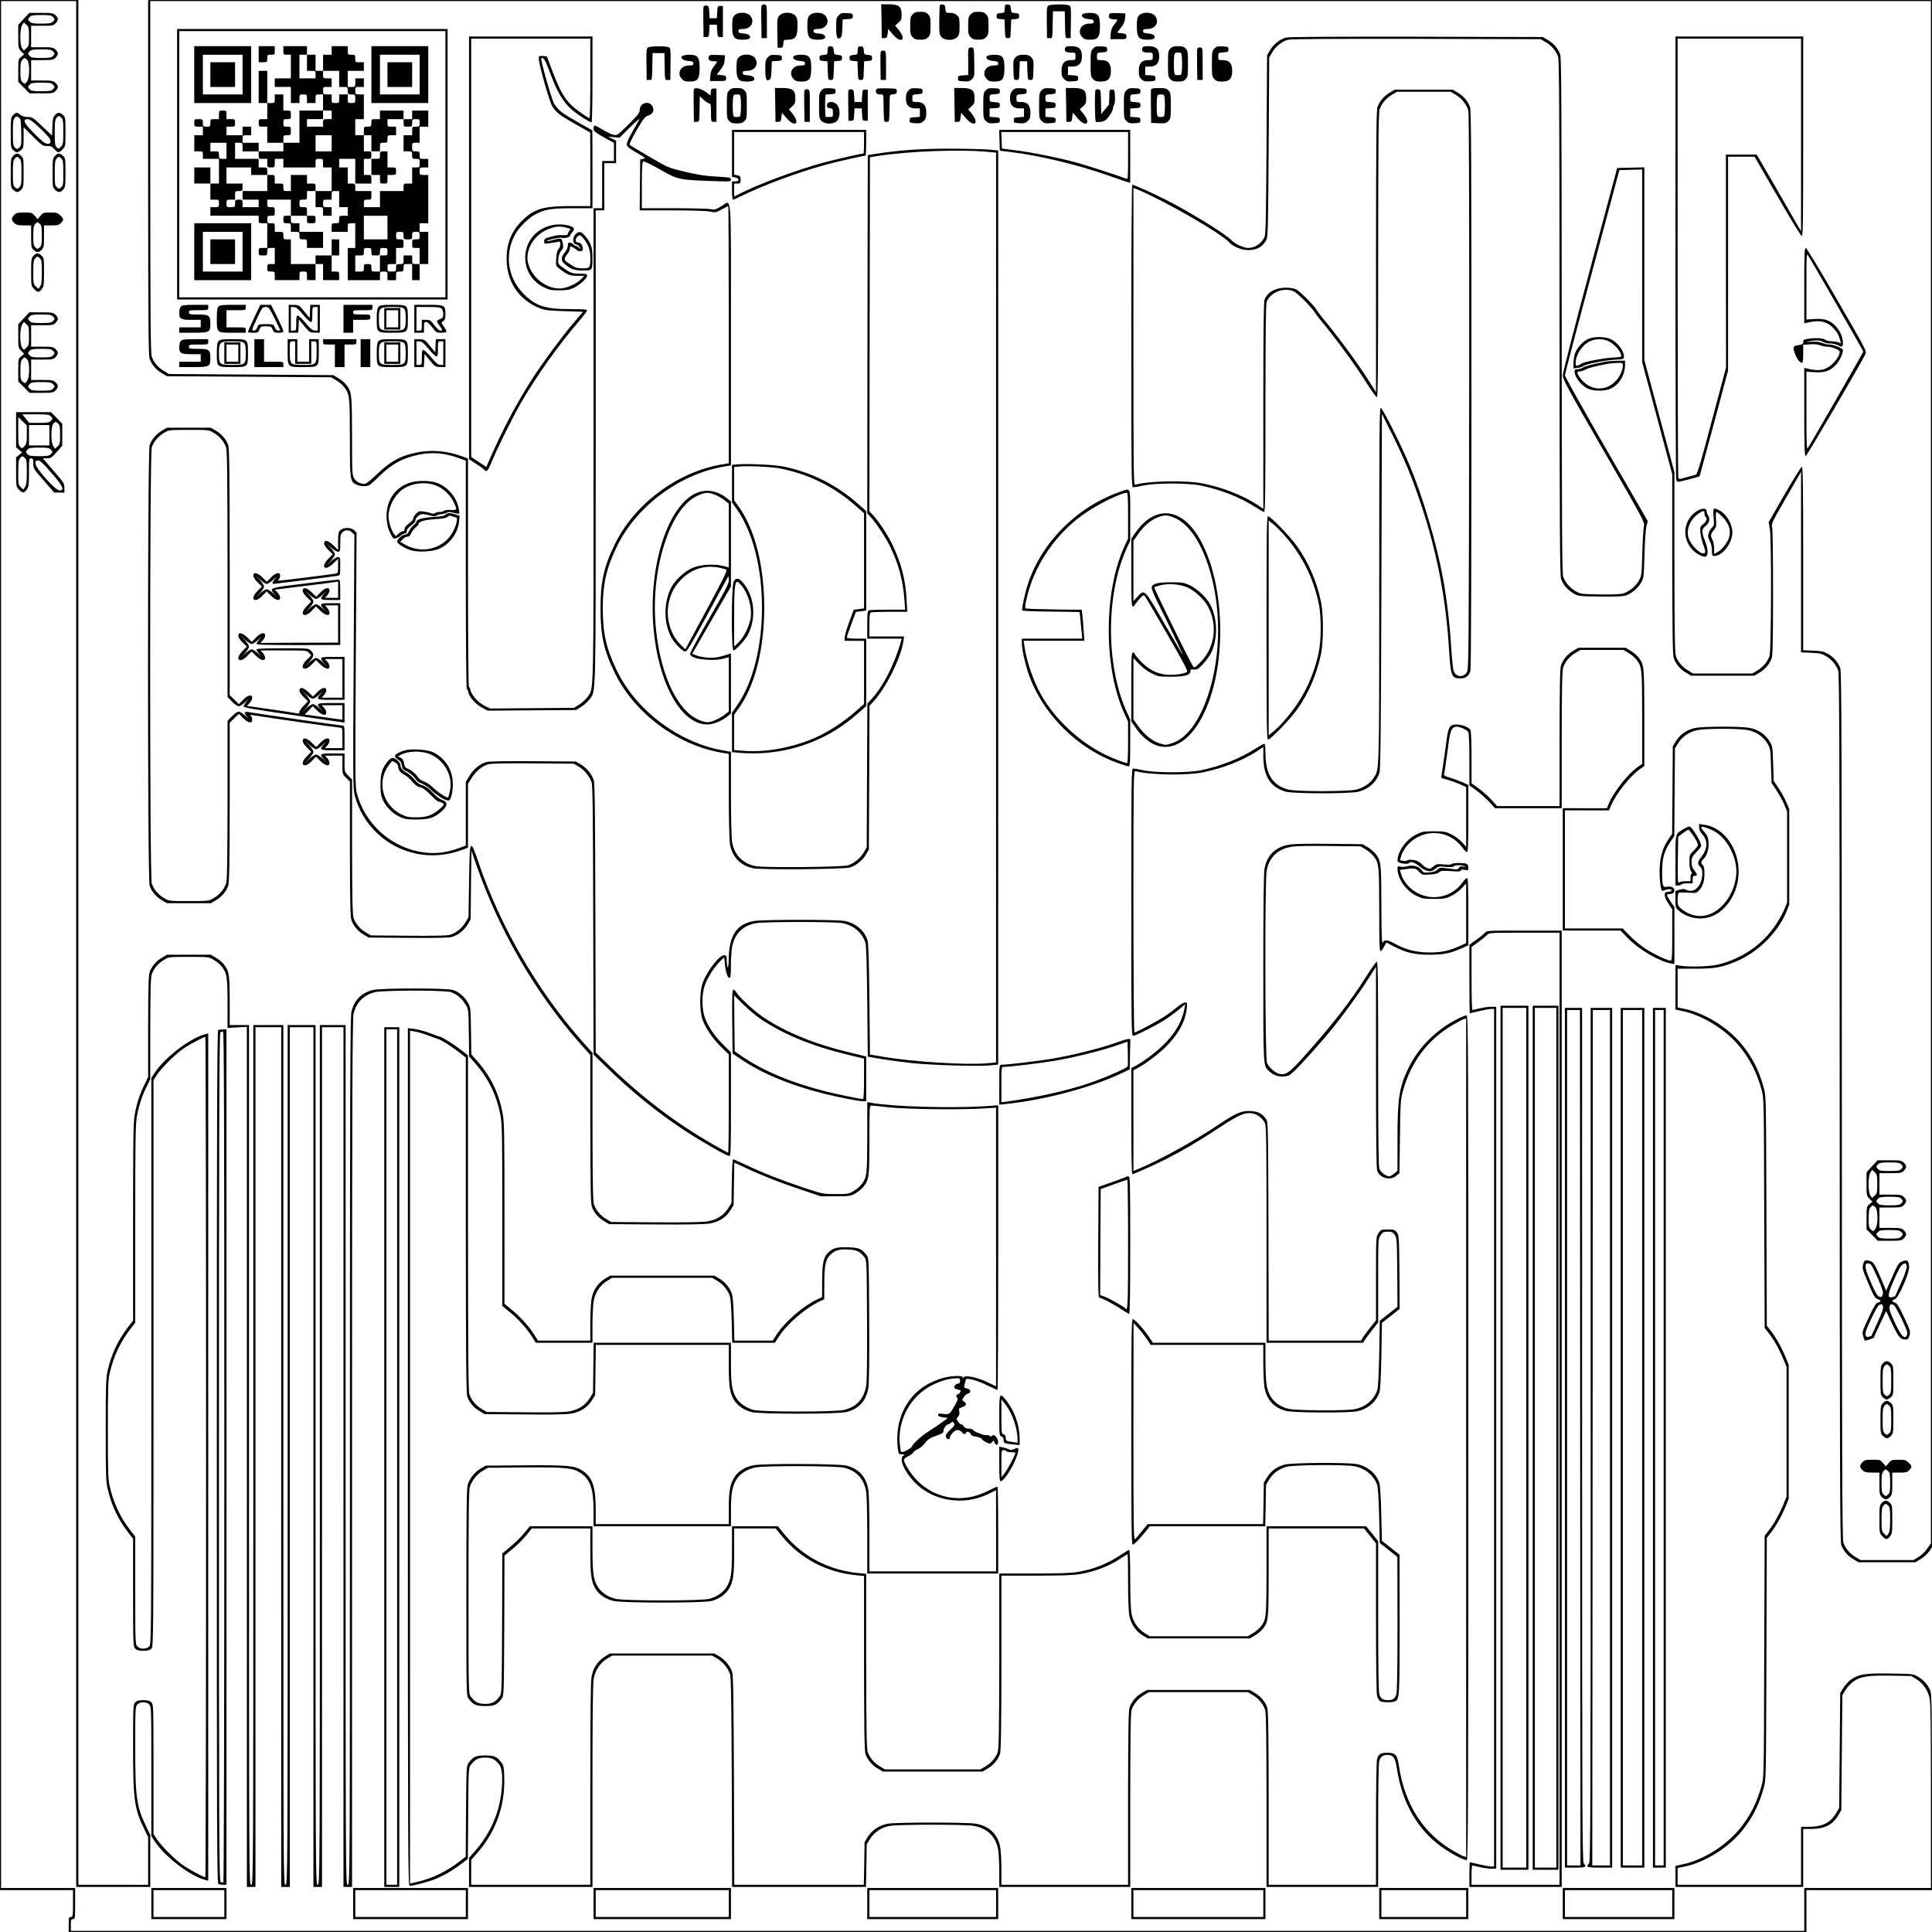 <svg xmlns="http://www.w3.org/2000/svg" version="1.0" width="2400" height="2400" viewBox="0 0 1800 1800"><path d="M0 880.5V1761h68v12.5c0 11.8-.1 12.5-2 12.5-1.8 0-2 .7-2 7v7h1619v-39h117v-90.8c-.1-73.1-.3-91.4-1.4-94.5-2-5.5-6.1-10.3-11.4-13.4-4.7-2.8-4.9-2.8-25.2-3.1-23.4-.4-29.9.5-36.9 5.2-2.5 1.7-5.9 5.3-7.6 8l-3 4.9-.5 53.6-.5 53.6-2.8 4.7c-5.2 8.9-12.6 12.7-24.9 12.8h-7.8v54h-115v-15.6l6.2-1.3c19-3.9 40.2-17 53.3-32.8 10-12.1 16.4-24.8 20.8-40.8 2.1-7.9 2.1-8.8 2.4-120.4l.4-112.3 3.3-4.2c4.9-6.1 10-15.1 13.8-24.1l3.3-8v-125l-3.3-8c-3.8-9-8.9-18-13.8-24.1l-3.3-4.2-.4-106.8c-.3-106-.3-107-2.4-114.9-4.4-16-10.8-28.7-20.8-40.8-13.1-15.8-34.3-28.9-53.3-32.8l-6.2-1.3v-36.1h16.7c18.2 0 24.1-1.1 37.4-6.6 20.4-8.3 39.5-27.2 47.4-46.8l2.5-6.1v-89l-2.4-5.9c-1.3-3.3-4.6-9.2-7.2-13.3l-4.9-7.3-.5-16.1c-.5-15.7-.6-16.2-3.5-21-4.1-6.5-10.7-10.9-18.8-12.3-8.4-1.5-42.8-1.4-50.2.1-7.5 1.5-14.2 6-18 12.2l-3 4.9-.3 40.8-.3 40.8-3.4 5c-5.3 7.9-7.6 15.4-8.2 26.1-.5 8.3.7 20.4 2.2 21.8.3.3 1.7 0 3.1-.7 3-1.3 7.6-.5 5.3 1-.8.5-2.4.9-3.6.9-3.5 0-3 4.8 1.2 11l3.5 5.2v23.9c0 19.5-.3 23.9-1.4 23.9-3 0-16.4-6.3-24-11.4-4.5-3-10.9-8.4-14.4-12l-6.4-6.6H1458V755h41.1l1.9-4.6c4.9-11.3 17.8-27.5 27.1-34l3.9-2.7v-45.1c-.1-48.5-.2-49.2-5.4-56.1-1.5-1.9-4.8-4.7-7.4-6.2l-4.7-2.8h-44l-4.7 2.8c-5.3 3.1-9.4 7.9-11.4 13.4-1 3-1.3 16.9-1.4 67.5V751h-58.1l-5.6-6.1c-3.1-3.3-8.5-8.1-12-10.6l-6.3-4.5v-24c0-13.5-.4-24.7-1-25.7-1.3-2.5-8.1-5.1-13-5.1-6 0-7.5 2.2-9 12.6-.6 4.9-1.8 13.4-2.6 18.9-.8 5.5-1.7 11.9-2.1 14.1l-.5 4.2 5.8 1.7c3.3.9 8.5 2.8 11.7 4.2l5.7 2.6V789l-4.1-4.5c-2.3-2.5-6.7-5.7-9.8-7.2-5-2.5-6.7-2.8-16.1-2.8-9.5 0-11.1.3-16.2 2.8-9.7 4.7-17.8 16.1-17.8 24.8 0 2.1 9.9 3.8 11 1.8 1.2-1.8 5.3-.3 9.9 3.6 5.9 4.8 10.2 5.5 14.2 2.1 2.8-2.4 3.5-2.6 9.8-2 4.6.5 7 .3 7.5-.5.8-1.3 7.3-1.4 10.1 0 1.5.7 1.3.8-1.2.3-2.4-.4-3.4-.1-4.1 1.3-.9 1.6-1.7 1.6-9.3.5-8-1.1-8.4-1.1-10.6 1-1.6 1.5-4 2.3-7.7 2.6-5 .4-5.5.2-7.1-2.2-2.3-3.4-8.4-5.1-13.1-3.6-1.9.6-4.8.9-6.4.5-2.7-.6-3-.4-3 1.7 0 9.4 7.8 20.6 17.8 25.5 5.1 2.5 6.7 2.8 16.2 2.8 9.4 0 11.1-.3 16.1-2.8 3.1-1.5 7.5-4.7 9.8-7.2l4.1-4.5v55.7l-5.7 2.6c-11 4.8-17.1 6.1-28.8 6.1-12.2-.1-22-2.6-32.4-8.4-6.5-3.6-9.4-3.8-10.9-.8-.8 1.7-1.1-7.3-1.2-34.7-.1-39.8-.3-41.2-5.4-48-1.5-1.9-4.8-4.7-7.4-6.2l-4.7-2.8-31-.3c-20.5-.3-33.3 0-37.7.8-12.7 2.2-20.5 10-22.7 22.4-.7 4.2-1.1 34.7-1.1 93 0 94.2-.2 90.3 5.6 95.8 5 4.6 11.6 6 18.1 3.8 2.9-1.1 14.6-13.3 34.1-35.9 11.1-12.8 29.6-37.8 39.3-53l7.9-12.4v93.5c0 64.8.3 94.5 1.1 96.6 2.3 6.8 12.2 9.4 17.7 4.7l3-2.5.5-33.8c.3-30.2.6-34.5 2.5-41.7 7.2-27.5 23.5-49.2 47.2-62.9 4.1-2.4 8.5-4.7 9.8-5.1l2.2-.6v781.2l-2.2-.6c-1.3-.4-5.7-2.7-9.8-5.1-27.8-16.1-45.1-42.9-50.5-78.4-1.6-11.1-3.2-13-11-13-6.1 0-8.2 1.3-9.5 5.8-.6 2.3-1 24.3-1 60.4v56.8h-100v-80.8c-.1-64.8-.4-81.4-1.4-84.5-2-5.5-6.1-10.3-11.4-13.4l-4.7-2.8h-96l-4.7 2.8c-5.3 3.1-9.4 7.9-11.4 13.4-1 3.1-1.3 19.7-1.4 84.5v80.8H933v-14.8c0-8.2-.5-17.5-1.2-20.7-2.4-12-10.7-19.6-23.3-21.5-9.7-1.3-73.2-1.3-81.2.1-8.1 1.4-14.7 5.8-18.8 12.3l-3 4.9-.3 19.9-.4 19.8H684.1l-.3-97.3c-.3-73.5-.7-98.1-1.6-100.8-1.9-5.7-6.7-11.5-11.9-14.6l-4.8-2.8h-97.2l-4.9 3c-6.5 4.1-10.9 10.7-12.3 18.8-.8 4.4-1.1 35.8-1.1 100v93.7H439v-23.1l5.2-6c17.7-20.1 26.5-44.3 25.6-71-.2-9-.6-11.2-2.4-13.5-4.2-5.7-6.9-6.9-15.4-6.9s-11.2 1.2-15.4 6.9c-2 2.7-2.1 4.1-2.4 45l-.3 42.4-5.7 4.4c-12 9.4-25.7 16-39.5 19.1l-6.7 1.5V960.3l4.8.8c2.6.4 7.9 2 11.7 3.4 3.9 1.5 8.2 3.1 9.7 3.5 3.2 1 12 6.6 20.1 12.8l5.7 4.5v156.1c.1 127.8.3 156.8 1.4 159.9 2 5.5 6.1 10.3 11.4 13.4l4.7 2.8 37 .3c25.3.3 39.1 0 43.8-.8 8.5-1.5 15-5.7 19.2-12.4l3-4.9.3-23.4.3-23.3H679v18.7c0 20.6 1 26.7 5.4 33.4 3.3 4.9 8.9 8.6 15.7 10.5 7.6 2 79.7 2 88.2 0 11.7-2.7 18.6-10.3 20.7-22.4.7-4.5 1-25.2.8-63.9-.3-55.9-.3-57.2-2.4-59.9-4.2-5.6-6.9-6.9-16-7.3-11-.4-14.7.4-18.8 4-5.3 4.6-6.6 9.8-6.6 27.3l-.1 15.1-4.7 2.2c-13 6.2-29.7 20.6-37.5 32.5l-3.8 5.8h-35.7l-.5-19.7c-.2-10.9-1-21.4-1.6-23.4-1.7-5.6-6.5-11.5-11.8-14.6l-4.8-2.8h-97.2l-4.9 3c-6.5 4.1-10.9 10.7-12.3 18.8-.6 3.5-1.1 13.6-1.1 22.5v16.2h-48.8l-3-4.8c-4.8-7.8-12.9-16.9-20.8-23.4l-7.4-6.1V1131c0-70.5-.2-85.1-1.5-92.5-3.4-19.4-11.1-35.5-24.2-50.3l-5.2-5.9-.3-21.9c-.3-21.9-.3-21.9-3.1-26.6-3.1-5.3-7.9-9.4-13.4-11.4-5.6-2-67.7-1.9-75.2 0-10.7 2.9-17.2 9.6-19.7 20.3-1.1 4.8-1.4 73.6-1.4 409.5 0 403.1 0 403.8-2 403.8s-2-.7-2-400.5V955h-24v400.5c0 399.8 0 400.5-2 400.5s-2-.7-2-400.5V955h-26v400.5c0 399.8 0 400.5-2 400.5s-2-.7-2-400.5V955h-28v400.5c0 399.8 0 400.5-2 400.5s-2-.7-2-400.5V955h-18v-22.8c-.1-24.4-.5-27.3-5.4-33.7-1.5-1.9-4.8-4.7-7.4-6.2l-4.7-2.8h-41l-4.7 2.8c-5.3 3.1-9.4 7.9-11.4 13.4-1 3-1.3 14.2-1.4 50.8v47l-3.4 7c-4.6 9.3-7.2 17.5-9.1 28-1.3 7.4-1.5 22.8-1.5 100.3v91.6l-4.3 5.5c-9.5 12.2-15.8 25.5-19.3 40.6-1.7 7.2-1.9 12.7-1.9 55.5s.2 48.3 1.9 55.5c3.5 15.1 9.8 28.4 19.3 40.6l4.3 5.5v50.2c0 48.9.1 50.3 2 52.2 1.5 1.5 3.3 2 7.5 2s6-.5 7.5-2c2-2 2-3.3 2-265.8v-263.9l3.2-4.9c4.4-6.7 18-20.1 25.3-24.9 6-3.9 18.3-10.5 19.8-10.5.4 0 .7 176.2.7 391.5s-.3 391.5-.7 391.5c-1.5 0-13.8-6.6-19.8-10.5-7.3-4.8-20.9-18.2-25.3-24.9l-3.2-4.9v-60.4c0-59 0-60.3-2-62.3-1.5-1.5-3.3-2-7.5-2s-6 .5-7.5 2c-1.9 1.9-2 3.3-2 41.9 0 49.4 1.1 57.2 10.6 76.6l3.4 7v44.5H73V0H0v880.5zm71-1V1758h69v-48.5l-3.4-7c-9.4-19.2-10.6-27.4-10.6-74.6 0-36.6.1-38 2-39.9 2.7-2.7 8.3-2.7 11 0 2 2 2 3.3 2 62.3v60.4l3.2 4.9c9.4 14.3 33.3 32.5 47.1 35.9l2.7.7V962.8l-2.7.7c-13.8 3.4-37.7 21.6-47.1 35.9l-3.2 4.9v263.9c0 262.5 0 263.8-2 265.8-2.7 2.7-8.3 2.7-11 0-1.9-1.9-2-3.3-2-52.2v-50.2l-4.3-5.5c-9.5-12.2-15.8-25.5-19.3-40.6-1.7-7.2-1.9-12.6-1.9-53.5s.2-46.3 1.9-53.5c3.5-15.1 9.8-28.4 19.3-40.6l4.3-5.5v-91.6c0-77.5.2-92.9 1.5-100.3 1.9-10.5 4.5-18.7 9.1-28l3.4-7v-47c.1-36.6.4-47.8 1.4-50.8 2-5.5 6.1-10.3 11.4-13.4 4.7-2.8 4.8-2.8 23.2-2.8s18.5 0 23.2 2.8c2.6 1.5 5.9 4.3 7.4 6.2 4.9 6.4 5.3 9.3 5.4 34.1v23.1l9-.5 9-.5V1758h8V957h24v801h8V957h22v801h8V957h20v801h8v-403.8c0-335.9.3-404.7 1.4-409.5 2.5-10.7 9-17.4 19.7-20.3 7.5-1.9 65.6-2 71.2 0 5.5 2 10.3 6.1 13.4 11.4 2.8 4.7 2.8 4.7 3.1 26.6l.3 21.9 5.2 5.9c13.1 14.8 20.8 30.9 24.2 50.3 1.3 7.4 1.5 22 1.5 92.5v83.7l7.4 6.1c7.9 6.5 16 15.6 20.8 23.4l3 4.8H552v-16.2c0-8.9.5-19 1.1-22.5 1.4-8.1 5.8-14.7 12.3-18.8l4.9-3h93.2l4.8 2.8c5.3 3.1 10.1 9 11.8 14.6.6 2 1.4 12.5 1.6 23.3l.5 19.8h39.7l3.8-5.8c7.8-11.9 24.5-26.3 37.5-32.5l4.7-2.2.1-15.1c0-17.5 1.3-22.7 6.6-27.3 4-3.5 8.1-4.5 16.9-3.9 6.9.4 10.1 2.1 13.9 7.2 2.1 2.7 2.1 4 2.4 57.9.2 37.2-.1 57.4-.8 61.9-2.1 12.1-9 19.7-20.7 22.4-8.5 2-76.6 2-84.2 0-6.8-1.9-12.4-5.6-15.7-10.5-4.4-6.7-5.4-12.8-5.4-33.4V1251H553.1l-.3 23.3-.3 23.4-3 4.9c-4.2 6.7-10.7 10.9-19.2 12.4-4.6.8-18 1.1-41.8.8l-35-.3-4.7-2.8c-5.3-3.1-9.4-7.9-11.4-13.4-1.1-3.1-1.3-32.1-1.4-159.9V983.3l-5.7-4.5c-8.1-6.2-16.9-11.8-20.1-12.8-1.5-.4-6.3-2.1-10.7-3.8-4.4-1.6-10.6-3.2-13.7-3.6l-5.8-.7v399.5c0 379.9.1 399.6 1.8 399.6 3.3 0 17.8-3.9 24.2-6.5 7.9-3.3 16.6-8.4 24.2-14.3l5.7-4.4.3-42.4c.3-40.9.4-42.3 2.4-45 3.9-5.3 7.1-6.9 13.4-6.9 6.3 0 9.5 1.6 13.4 6.9 4.2 5.5 2.9 28.9-2.5 44.9-4.4 13.2-11.2 24.9-20.6 35.6l-5.3 6v27.1h115v-93.7c0-64.2.3-95.6 1.1-100 1.4-8.1 5.8-14.7 12.3-18.8l4.9-3h93.2l4.8 2.8c5.2 3.1 10 8.9 11.9 14.6.9 2.7 1.3 27.3 1.6 100.8l.3 97.3H806.8l.4-19.8.3-19.9 3-4.9c4.1-6.5 10.7-10.9 18.8-12.3 8-1.4 67.6-1.4 77.2-.1 12.6 1.9 20.9 9.5 23.3 21.5.7 3.2 1.2 12.5 1.2 20.7v14.8h122v-80.8c.1-64.8.4-81.4 1.4-84.5 2-5.5 6.1-10.3 11.4-13.4l4.7-2.8h92l4.7 2.8c5.3 3.1 9.4 7.9 11.4 13.4 1 3.1 1.3 19.7 1.4 84.5v80.8h104v-56.8c0-36.1.4-58.1 1-60.4 1.2-4.1 3.4-5.8 7.5-5.8 5.6 0 7.5 2.7 9 13 4.4 28.9 17 52.6 36.2 68.5 9.7 8 24.6 16.5 28.9 16.5 1.2 0 1.4-59.9 1.4-393.5 0-374.1-.1-393.5-1.7-393.5-1 0-4.7 1.5-8.3 3.3-20.2 10.2-36.5 26.6-46 46.2-8.4 17.7-10 27.9-10 65.5v29.8l-3.1 2.6c-1.7 1.4-3.8 2.6-4.6 2.6-2.9 0-8.1-4-9.2-7.2-.8-2.1-1.1-32.2-1.1-97.9 0-75.3-.3-94.9-1.2-94.9-.7 0-5.1 6.1-9.8 13.6-15.1 24-32.7 46.5-59.9 76.7-12 13.3-15.3 15.5-21.2 14.2-3.9-.9-9.8-6.1-11.5-10.2-1.8-4.2-2.1-168.9-.3-178.9 2.2-12.4 10-20.2 22.7-22.4 4.4-.8 16.6-1.1 35.7-.8l29 .3 4.7 2.8c2.6 1.5 5.9 4.3 7.4 6.2 5.2 6.8 5.3 8.1 5.4 49.7 0 31.9.2 38.8 1.3 38.8.8 0 2.2-1.8 3.2-4s2.1-3.9 2.4-3.8c.3.2 3.3 1.7 6.6 3.5 11.4 5.9 19.5 7.8 33.5 7.8 13.3-.1 19-1.2 30.3-6.2l5.7-2.6v-31.3c0-24.5-.3-31.4-1.2-31.3-.7 0-2.7 1.9-4.3 4.2-12.4 17-36.8 18.3-51 2.5-2.7-3-5-6.9-5.9-9.7l-1.3-4.6 4.6-.7c8.7-1.2 10.1-1 13.1 2.3 2.7 3 3 3.1 9.8 2.7 4.8-.2 7.7-.9 9-2.1 1.6-1.5 3.2-1.6 11-1.1 7.1.5 9.2.4 9.2-.6 0-.9 1-1 3.5-.6 3.4.7 3.5.6 3.5-2.2 0-2.2-.6-3.1-2.2-3.6-3.7-.9-12.6-.7-13.3.4-.4.6-3.2.8-7.3.4-6.2-.6-7-.4-9.8 1.9-2.7 2.3-3.2 2.4-5.9 1.3-1.7-.7-3.6-2.1-4.4-3-.8-1-2.7-2.4-4.2-3.2-3-1.5-9.5-1.9-10.1-.6-.2.4-1.7.5-3.4.2l-3.1-.5 1.3-4.6c.9-2.8 3.2-6.7 5.9-9.7 14.2-15.8 38.6-14.5 51 2.5 1.6 2.3 3.6 4.2 4.3 4.2.9.1 1.2-6.8 1.2-31.3v-31.3l-5.7-2.6c-3.2-1.4-8.4-3.3-11.6-4.2-4.5-1.3-5.7-2-5.3-3.3.5-1.6 1.9-11.2 4.6-31.6 1.3-9.3 3.1-12.6 7-12.6 3.2 0 10 3.1 11 5.1.6 1 1 12.2 1 25.7v24l6.3 4.5c3.5 2.5 8.9 7.3 12 10.6l5.6 6.1h62.1v-63.8c.1-50.6.4-64.5 1.4-67.5 2-5.5 6.1-10.3 11.4-13.4l4.7-2.8h40l4.7 2.8c2.6 1.5 5.9 4.3 7.4 6.2 5.2 6.9 5.3 7.7 5.4 54.1v43.1l-3.9 2.7c-9.3 6.5-22.2 22.7-27.1 34l-1.9 4.6H1456v114h53.8l6.4 6.6c10.3 10.8 28.9 21.8 40.4 24l3.4.6v-53l-3.5-5.2c-4-6-4.2-7-1.6-7 3.4 0 5.1-1.2 5.1-3.6 0-2.6-3.2-4-7.5-3.1-3.4.6-4-1.9-3.9-15.3.1-11.8 1.9-18.2 7.9-27.1l3.4-5 .3-40.8.3-40.8 3-4.9c3.8-6.2 10.5-10.7 18-12.2 7.4-1.5 37.8-1.6 46.2-.1 8.1 1.4 14.7 5.8 18.8 12.3 2.9 4.8 3 5.3 3.5 21l.5 16.1 4.9 7.3c2.6 4.1 5.9 10 7.2 13.3l2.4 5.9v85l-2.5 6.1c-1.3 3.3-4.9 9.7-7.9 14.2-12.2 18.4-30.9 31.5-53.2 37.2-7.4 2-26.8 2.6-35.6 1.3l-4.8-.8v41.6l6.2 1.3c19 3.9 40.2 17 53.3 32.8 10 12.1 16.4 24.8 20.8 40.8 2.1 7.9 2.1 8.9 2.4 114.9l.4 106.8 3.3 4.2c4.9 6.1 10 15.1 13.8 24.1l3.3 8v121l-3.3 8c-3.8 9-8.9 18-13.8 24.1l-3.3 4.2-.4 112.3c-.3 111.6-.3 112.5-2.4 120.4-4.4 16-10.8 28.7-20.8 40.8-13.1 15.8-34.3 28.9-53.3 32.8l-6.2 1.3v19.6h119v-54h7.8c12.3-.1 19.7-3.9 24.9-12.8l2.8-4.7.5-53.6.5-53.6 3-4.9c1.7-2.7 5.1-6.3 7.6-8 6.9-4.6 13.6-5.6 35-5.2l18.6.3 4.9 3c6.2 3.8 10.7 10.5 12.2 18 .9 4.2 1.2 30.2 1.2 91.2v85.3h-118v40H66v-5.5c0-4.8.2-5.5 2-5.5 1.9 0 2-.7 2-14.5V1759H1V1h70v878.5z"/><path d="M22.1 17.6L17 23.2v11c0 10.6.1 11 2.8 13.7l2.7 2.7-2.7 2.3c-2.7 2.2-2.8 2.5-2.8 12.9v10.6l5.3 5.3 5.2 5.3h11.1c10.3 0 11.2-.2 13.2-2.3 2.8-3 2.8-4.8-.1-7.5-2.1-2-3.4-2.2-12.5-2.2H29V56h10.3c9.5 0 10.5-.2 12.5-2.3 2.8-3 2.8-4.8-.1-7.5-2.1-2-3.4-2.2-12.5-2.2H29V24h10.3c9.5 0 10.5-.2 12.5-2.3 2.8-3 2.8-4.8-.1-7.5-2.1-2-3.4-2.2-13.4-2.2h-11l-5.2 5.6zM49.5 16c1.7 1.9 1.7 2.1 0 4-1.6 1.7-3.1 2-11 2s-9.4-.3-11-2c-1.7-1.9-1.7-2.1 0-4 1.6-1.7 3.1-2 11-2s9.4.3 11 2zM27 34c0 7.8-.2 8.9-2.4 10.9l-2.4 2.2-1.6-2.2c-2.3-3.3-2.2-18 0-21.5l1.7-2.5 2.3 2.2c2.2 2 2.4 3.1 2.4 10.9zm22.5 14c1.7 1.9 1.7 2.1 0 4-1.6 1.7-3.1 2-11 2s-9.4-.3-11-2c-1.7-1.9-1.7-2.1 0-4 1.6-1.7 3.1-2 11-2s9.4.3 11 2zm-24.3 7.7c2.7 2.4 2.6 17.1-.1 20.4-1.9 2.3-1.9 2.4-4 .5-1.8-1.7-2.1-3.1-2.1-10.4 0-6.5.4-9 1.7-10.4 2-2.2 2.2-2.2 4.5-.1zM49.5 79c1.7 1.9 1.7 2.1 0 4-1.6 1.7-3.1 2-11 2s-9.4-.3-11-2c-1.7-1.9-1.7-2.1 0-4 1.6-1.7 3.1-2 11-2s9.4.3 11 2zM12.2 107.3c-2 2.2-2.2 3.3-2.2 16.3 0 13.4.1 14.2 2.3 16.2 2.9 2.7 3.8 2.7 7.1.1 2.5-2 2.6-2.5 2.6-11.7v-9.7l8.8 8.8c8.3 8.2 9 8.7 13 8.7 3.6 0 4.8.5 6.9 3 3.1 3.7 4.2 3.7 7.6.2 2.7-2.8 2.7-3 2.7-16.3 0-12.9-.1-13.7-2.3-15.7-3-2.8-4.8-2.8-7.5.1-1.7 1.8-2.2 3.7-2.4 10.7l-.3 8.4-9.1-8.7c-8.6-8.2-9.4-8.7-13.5-8.7-2.8 0-5.3-.8-6.9-2-3.2-2.5-4.2-2.5-6.8.3zm7.6 15.9c.2 11.4.1 12.6-1.8 14.3-1.9 1.7-2.1 1.7-4 0-1.8-1.6-2-3.1-2-13.8 0-9.8.3-12.4 1.7-13.9 1.4-1.6 1.9-1.7 3.7-.4 1.9 1.2 2.1 2.4 2.4 13.8zm37.4-13.5c1.5 1.4 1.8 3.2 1.8 13.1 0 10.5-.2 11.8-2.2 13.9-2 2.1-2.3 2.2-4 .6-1.5-1.4-1.8-3.3-1.8-13.6 0-9.8.3-12.4 1.7-13.9 2-2.2 2.2-2.2 4.5-.1zm-19.4 10.2c7 6.8 9.2 9.5 9.2 11.5 0 2.2-.5 2.6-2.7 2.6-2.1 0-4.9-2.1-12-9.2-10-10-11.9-13.8-6.5-13.8 2 .1 5 2.3 12 8.9z"/><path d="M12.2 145.3c-2 2.2-2.2 3.3-2.2 15.8 0 12.9.1 13.7 2.3 15.7 3 2.8 4.8 2.8 7.5-.1 2-2.2 2.2-3.3 2.2-15.8 0-12.9-.1-13.7-2.3-15.7-3-2.8-4.8-2.8-7.5.1zm6 2.4c1.5 1.4 1.8 3.2 1.8 13.3 0 10.4-.2 11.9-2 13.5-1.9 1.7-2.1 1.7-4 0-1.8-1.6-2-3.1-2-13.3 0-9.3.3-11.9 1.7-13.4 2-2.2 2.2-2.2 4.5-.1zM51.2 145.3c-2 2.2-2.2 3.3-2.2 15.8 0 12.9.1 13.7 2.3 15.7 3 2.8 4.8 2.8 7.5-.1 2-2.2 2.2-3.3 2.2-15.8 0-12.9-.1-13.7-2.3-15.7-3-2.8-4.8-2.8-7.5.1zm6 2.4c1.5 1.4 1.8 3.2 1.8 13.3 0 10.4-.2 11.9-2 13.5-1.9 1.7-2.1 1.7-4 0-1.8-1.6-2-3.1-2-13.3 0-9.3.3-11.9 1.7-13.4 2-2.2 2.2-2.2 4.5-.1zM13.2 200.3c-2.8 3-2.8 4.8.1 7.5 1.9 1.8 3.5 2.2 9 2.2H29v10.3c0 9.5.2 10.5 2.3 12.5 3 2.8 4.8 2.8 7.5-.1 2-2.1 2.2-3.4 2.2-12.5V210h6.8c5.9 0 7.2-.3 9-2.3 2.8-3 2.8-3.8-.6-7-2.5-2.4-3.6-2.7-9.4-2.7-6.2 0-6.8.2-9.2 3.1l-2.6 3.1-2.6-3.1c-2.4-2.9-3-3.1-9.8-3.1-6.3 0-7.5.3-9.4 2.3zm24 8.4c1.5 1.3 1.8 3.2 1.8 10.8 0 7.9-.3 9.4-2 11-1.9 1.7-2.1 1.7-4 0-1.7-1.6-2-3.1-2-10.8 0-7 .4-9.5 1.7-10.9 2-2.2 2.2-2.2 4.5-.1zM31.2 238.3c-2 2.1-2.2 3.4-2.2 15.2 0 12.6.1 12.9 2.7 15.7 3.3 3.5 4.6 3.5 7.2.2 1.9-2.4 2.1-4 2.1-15.9 0-12.5-.1-13.3-2.3-15.3-3-2.8-4.8-2.8-7.5.1zm6 2.4c1.5 1.4 1.8 3.2 1.8 12.7 0 8.6-.4 11.7-1.6 13.5l-1.6 2.2-2.4-2.2c-2.2-2.1-2.4-2.9-2.4-13.2 0-8.9.3-11.4 1.7-12.9 2-2.2 2.2-2.2 4.5-.1zM22.1 296.6l-5.1 5.6v11c0 10.6.1 11 2.8 13.7l2.7 2.7-2.7 2.3c-2.7 2.2-2.8 2.5-2.8 12.9v10.6l5.3 5.3 5.2 5.3h11.1c10.3 0 11.2-.2 13.2-2.3 2.8-3 2.8-4.8-.1-7.5-2.1-2-3.4-2.2-12.5-2.2H29v-19h10.3c9.5 0 10.5-.2 12.5-2.3 2.8-3 2.8-4.8-.1-7.5-2.1-2-3.4-2.2-12.5-2.2H29v-20h10.3c9.5 0 10.5-.2 12.5-2.3 2.8-3 2.8-4.8-.1-7.5-2.1-2-3.4-2.2-13.4-2.2h-11l-5.2 5.6zm27.4-1.6c1.7 1.9 1.7 2.1 0 4-1.6 1.7-3.1 2-11 2s-9.4-.3-11-2c-1.7-1.9-1.7-2.1 0-4 1.6-1.7 3.1-2 11-2s9.4.3 11 2zM27 313c0 7.8-.2 8.9-2.4 10.9l-2.4 2.2-1.6-2.2c-2.3-3.3-2.2-18 0-21.5l1.7-2.5 2.3 2.2c2.2 2 2.4 3.1 2.4 10.9zm22.5 14c1.7 1.9 1.7 2.1 0 4-1.6 1.7-3.1 2-11 2s-9.4-.3-11-2c-1.7-1.9-1.7-2.1 0-4 1.6-1.7 3.1-2 11-2s9.4.3 11 2zm-24.3 7.7c2.7 2.4 2.6 17.1-.1 20.4-1.9 2.3-1.9 2.4-4 .5-1.8-1.7-2.1-3.1-2.1-10.4 0-6.5.4-9 1.7-10.4 2-2.2 2.2-2.2 4.5-.1zM49.5 358c1.7 1.9 1.7 2.1 0 4-1.6 1.7-3.1 2-11 2s-9.4-.3-11-2c-1.7-1.9-1.7-2.1 0-4 1.6-1.7 3.1-2 11-2s9.4.3 11 2zM15 400.4v16.4l2.8 2.4 2.8 2.3-2.8 2.3-2.8 2.4v13.6c0 13.4 0 13.6 2.7 16.4 3.4 3.5 4.7 3.5 7.2-.1 1.9-2.6 2.1-4.4 2.1-16 0-12.4.1-13.1 2-13.1 1.7 0 2 .7 2 4.8 0 4.6.3 5.2 9.8 15.9l9.7 11.2h4.8l4.7.1v-4.4c0-4.2-.6-5.1-10.1-16l-10-11.6h3.9c3.5 0 4.4-.6 9.1-5.9l5.1-5.9v-20.4l-5.2-5.4-5.3-5.4H15v16.4zM47.5 388c1.7 1.9 1.7 2.1 0 4-1.6 1.7-3.1 2-11.1 2h-9.2l-3.2-4-3.2-4h12.5c11.1 0 12.6.2 14.2 2zM25 404.9c0 7.3-.3 8.8-2.2 10.8-2 2.1-2.3 2.2-4 .6-1.6-1.4-1.8-3.3-1.8-14.7v-13l4 3.9 4 3.9v8.5zm29.2-10.2c1.5 1.3 1.8 3.2 1.8 10.3 0 7.8-.2 8.9-2.4 10.9l-2.3 2.2-1.7-2.5c-2.3-3.6-2.3-18.2.1-20.8 2-2.2 2.2-2.2 4.5-.1zM46 405.5v9.5H27v-19h19v9.5zm1.5 13.5c1.7 1.9 1.7 2.1 0 4-1.6 1.7-3.1 2-11 2s-9.4-.3-11-2c-1.7-1.9-1.7-2.1 0-4 1.6-1.7 3.1-2 11-2s9.4.3 11 2zm-24.3 7.7c1.5 1.4 1.8 3.2 1.8 13 0 8.9-.4 11.9-1.6 13.9l-1.7 2.5-2.3-2.2c-2.3-2.1-2.4-3-2.4-13.7 0-9.3.3-11.9 1.7-13.4 2-2.2 2.2-2.2 4.5-.1zm24.7 13.9c10.9 12.4 12.7 16.5 7.4 16.3-3.9-.1-22.3-20.9-22.3-25.1 0-2.3.4-2.8 2.4-2.8 1.9 0 4.9 2.7 12.5 11.6zM1583 770.8c0 2.1 1.1 4.3 3.1 6.6 5.3 6.1 4.9 13.6-1.2 21.2-3.4 4.3-3.6 6.4-.9 8.9 1.4 1.3 2 3.1 2 6 0 11.8-7.6 19.5-15.2 15.4-1.6-.8-3.1-.8-5.9 0l-3.9 1.2v7.9c0 7.6.1 7.9 3.3 10.6 8.9 7.6 22.4 9.3 32.8 4.1 11.3-5.5 20.1-18.7 22.2-33.3 3.6-24.4-11.2-48.3-31.5-51l-4.8-.7v3.1zm12.6 2.8c10.3 4.9 19.3 18.1 21.6 31.8 3.8 22.8-13.7 48.2-33.2 48-6.1 0-12.7-2.5-17.7-6.8-3-2.6-3.3-3.3-3.3-8.6 0-3.7.4-6 1.3-6.3.6-.3 4.6-.3 8.7 0 7.3.5 7.6.4 10.1-2.3 3.5-3.9 4.9-8.4 4.9-15.9 0-4.3-.5-6.6-1.5-7.5-2-1.7-1.9-3.3.5-5.5 3.2-2.9 5.3-9.8 4.8-15.9-.4-4.3-1.1-6.2-3.6-9.1-1.8-1.9-3.2-4-3.2-4.6 0-1.3 4.5-.2 10.6 2.7z"/><path d="M1569 772.1c-8.4 5.1-8 3.4-8 29.6V825h2.4c1.4 0 2.8-.5 3.1-1 .3-.6 2.8-1 5.6-1h4.9v-3.5c0-2.8.4-3.5 2-3.5 2.7 0 2.5-1.6-.5-5.2-1.9-2.2-2.5-4.1-2.5-7.5 0-4.1.5-5.2 4.5-9.4 2.5-2.6 4.5-5.3 4.5-5.8 0-3.7-8.7-18-11-18.1-.8 0-3.1 1-5 2.1zm9 7.1c2.2 3.4 4 6.9 4 7.8 0 .9-1.8 3.4-4 5.5-3.9 3.8-4 4.1-4 10.5 0 4.3.5 7.3 1.6 8.8.8 1.2 1 2.2.5 2.2-.6 0-1.1 1.6-1.1 3.5v3.5h-4.8c-2.6 0-5.3.5-6 1.2-1 1-1.2-3.4-1-20.7l.3-21.9 4.3-3.3c2.4-1.8 4.8-3.3 5.2-3.3.5 0 2.8 2.8 5 6.2zM1383.4 869.1c-1 1.2-4.7 4.1-8.1 6.6l-6.3 4.5v31.9c0 17.5.2 31.9.4 31.9.3 0 4.2-.9 8.8-2 4.6-1.1 9.5-2 11.1-2h2.7v799h-2.7c-1.6 0-6.5-.9-11.1-2s-8.5-2-8.8-2c-.2 0-.4 5.2-.4 11.5v11.5h86V867h-34.8c-34.3 0-34.9 0-36.8 2.1zm69.6 443.4V1756h-82v-9c0-5 .3-9 .8-9 .4.1 3.4.7 6.7 1.5 3.3.8 8.1 1.5 10.8 1.5h4.7V938h-4.7c-2.7 0-7.5.7-10.8 1.5-3.3.8-6.3 1.4-6.7 1.5-.5 0-.8-13.2-.8-29.4v-29.4l6.3-4.5c3.4-2.5 7.1-5.4 8.1-6.6 1.9-2.1 2.6-2.1 34.8-2.1h32.8v443.5z"/><path d="M1398 1339.5V1742h26V937h-26v402.5zm24 0V1740h-22V939h22v400.5zM1428 1339.5V1742h24V937h-24v402.5zm22 0V1740h-20V939h20v400.5zM1458 1339.5V1740h9.5c7.4 0 9.5-.3 9.5-1.4 0-.7-.7-1.9-1.5-2.6-1.3-1.1-1.5-46.7-1.5-399.1V939h-16v400.5zm14.2 0l.3 398.5H1460V941h12l.2 398.5zM1482 1336.9c0 352.4-.2 398-1.5 399.1-.8.7-1.5 1.9-1.5 2.6 0 1.1 2.4 1.4 11.5 1.4h11.5V939h-20v397.9zm18 2.6V1738h-16.5l.3-398.5.2-398.5h16v398.5zM1510 1339.5V1740h22V939h-22v400.5zm20 0V1738h-18V941h18v398.5zM1540 1339.5V1740h12V939h-12v400.5zm10 0V1738h-8V941h8v398.5zM358 1357.5V1758h14V957h-14v400.5zm12 0V1756h-10V959h10v398.5zM203.3 959.7c-1 .4-1.3 80.9-1.3 397.8 0 361.3.1 397.3 1.6 397.9.9.3 2.9.6 4.5.6h2.9V959l-3.2.1c-1.8 0-3.9.3-4.5.6zm5.7 397.8c0 240.1-.4 396.5-.9 396.5s-1.6-.3-2.5-.6c-1.5-.6-1.6-36.4-1.6-395.9 0-315.3.3-395.4 1.3-395.8.6-.3 1.8-.6 2.5-.6.9-.1 1.2 79.8 1.2 396.4zM141 1773.5v14.5h70v-29h-70v14.5zm68 0v12.5h-66v-25h66v12.5zM329 1773.5v14.5h107v-29H329v14.5zm105 0v12.5H331v-25h103v12.5zM553 1773.5v14.5h128v-29H553v14.5zm126 0v12.5H555v-25h124v12.5zM808 1773.5v14.5h122v-29H808v14.5zm120 0v12.5H810v-25h118v12.5zM1054 1773.5v14.5h125v-29h-125v14.5zm123 0v12.5h-121v-25h121v12.5zM1285 1773.5v14.5h83v-29h-83v14.5zm81 0v12.5h-79v-25h79v12.5zM1456 1773.5v14.5h104v-29h-104v14.5zm102 0v12.5h-100v-25h100v12.5z"/><path d="M138 165.2c.1 135.5.3 166 1.4 169.1 2 5.5 6.1 10.3 11.4 13.4l4.7 2.8 76.5.5 76.5.5 4.7 2.8c2.6 1.5 5.9 4.3 7.4 6.2 5.1 6.8 5.3 8.3 5.4 47.3 0 39.8.1 40.7 6 43.7 3.3 1.7 9.3 2 12 .5 1.1-.6 5.2-4.2 9.2-8.2 12.1-11.8 21.7-17 37-20.2 12.8-2.6 24.4-1.6 38.1 3.5l5.7 2.1v106.4c0 60.1.4 106.4.9 106.4s1.1 1.3 1.4 2.9c1 4.6 6.8 11.3 12.7 14.3l5.4 2.9 41.1-.3 41.2-.3 4.8-3c2.7-1.7 6.2-4.8 7.8-7 6-8.7 5.7 5.4 5.7-235.3V196h8v-44h11v-21l-3.7-1.8-3.7-1.9 5.3.5 5.3.5 10-9.9c7.1-6.9 9.5-8.8 8.1-6.4-9.1 15.7-11.3 20-11.3 22.3 0 2.2 1.3 3.4 9.1 7.9 8.4 4.9 8.9 5.3 6.2 5.8l-2.8.5-.3 23.8-.2 23.7h29.8c18.2 0 32.1.4 35.5 1.1 5.4 1.1 5.8 1 11.1-2 3.1-1.7 5.8-3.1 6.1-3.1.3 0 .5 53.9.5 119.8v119.8l-7 1.2c-41.2 7.1-81.2 37-99.3 74.5-10.1 20.7-13.2 34.7-13.2 59.7s3.1 39 13.2 59.7c18.1 37.5 58.1 67.4 99.3 74.5l7 1.2V741c0 21.6.5 41.4 1 45 2 12.2 9.7 20.4 21.6 22.9 7.8 1.7 85.1 1 90.5-.7 5.6-1.9 11.5-6.6 14.6-11.9l2.8-4.8.3-67 .3-67 2.8-3c12.1-12.6 26.6-41.6 28.8-57.3l.6-4.2H810v-10.9c0-9 .3-11 1.6-11.5.9-.3 8.8-.6 17.6-.6h16.1l-.7-11.8c-1-18.7-5-33.7-13.3-51-4.5-9.3-12.9-22-18.4-27.8l-2.9-3 .2-165 .3-164.9 7.5-1.2c28.5-4.4 73.9-6.2 100.3-4l9.7.9v847.6l-7.7.8c-19.6 1.8-68.3-1.2-96.8-5.9l-13-2.2-.5-51.5c-.4-36.4-.9-52.6-1.8-55.1-3.1-9.1-10.8-15.7-21-17.8-7.1-1.5-76.4-1.5-84.8 0-16.2 2.8-23.2 13.5-23.5 35.9-.1 9.4-1.6 9.6-1.8.2-.1-3.7-.4-4.2-2.5-4.2-4.5 0-15.6 14.3-19.9 25.7-3.1 8.4-3.1 26.2 0 34.7 3.2 8.3 9.1 17 17.3 25.1l7 6.9v45.8c0 25.2-.3 45.8-.6 45.8s-6.8-3.6-14.5-8c-34.6-19.9-66.3-44-96.4-73.3L555 980.5l-.3-125c-.2-95.7-.5-125.8-1.5-128.6-1.9-5.7-6.7-11.5-11.9-14.6l-4.8-2.8-39.7-.3c-26-.2-41.1.1-43.7.8-5.8 1.5-12.1 6.7-15.8 13l-3.3 5.4v59.4l-5.7 2.1c-13.7 5.1-25.3 6.1-38.1 3.5-28.1-5.7-50.5-26.9-57.8-54.6-1.5-5.8-1.6-15.9-.9-124.5l.7-118.1-2.1-2.1c-2.9-2.9-10.3-2.9-13.1-.1-1.7 1.7-2 3.3-2 10.2v8.2l-4.3-4.2c-4.9-4.8-8.7-5.6-8.7-1.9 0 1.4 1.6 3.9 4 6.2l4 3.9-4 4.1c-7.8 8-3.3 12.1 4.7 4.3l4.3-4.2v6.7c0 6.1-.2 6.7-2.2 7.1-2.7.6-50.9 6.6-52.9 6.6-1 0-1-.3-.1-1.2.7-.7 1.2-2.2 1.2-3.5 0-3.7-4-2.9-8.5 1.7l-3.9 4-4.1-4c-4.7-4.6-8.5-5.3-8.5-1.7 0 1.4 1.6 3.9 4 6.2l4 3.9-4 4.1c-4.6 4.7-5.3 8.5-1.7 8.5 1.4 0 3.9-1.6 6.2-4l3.9-4 4.1 4c4.6 4.5 8.5 5.3 8.5 1.8 0-1.2-1.1-3.4-2.5-4.8l-2.5-2.6 26.2-3.3c14.5-1.7 27.8-3.4 29.6-3.8l3.2-.5V557h-12.3l2.1-2.3c1.2-1.3 2.2-3.3 2.2-4.5 0-3.6-4.1-2.8-8.5 1.8l-3.9 4-4.1-4c-4.7-4.6-8.5-5.3-8.5-1.7 0 1.4 1.6 3.9 4 6.2l4 3.9-4 4.1c-4.6 4.7-5.3 8.5-1.7 8.5 1.4 0 3.9-1.6 6.2-4l3.9-4 4.1 4c4.6 4.5 8.5 5.3 8.5 1.8 0-1.2-1-3.2-2.2-4.5l-2.1-2.3H315v34.7l-36.2.1-36.2.2 2.2-2.3c1.2-1.3 2.2-3.3 2.2-4.5 0-3.6-4.1-2.8-8.5 1.8l-3.9 4-4.1-4c-4.7-4.6-8.5-5.3-8.5-1.7 0 1.4 1.6 3.9 4 6.2l4 3.9-4 4.1c-4.6 4.7-5.3 8.5-1.7 8.5 1.4 0 3.9-1.6 6.2-4l3.9-4 4.1 4c4.6 4.5 8.5 5.3 8.5 1.8 0-1.2-1-3.2-2.2-4.5l-2.1-2.3h21.5c21.1 0 21.5 0 23.6 2.3l2.2 2.3-4 3.9c-4.6 4.5-5.4 8.5-1.7 8.5 1.4 0 3.9-1.6 6.2-4l3.9-4 4.1 4c4.6 4.5 8.5 5.3 8.5 1.8 0-1.2-1-3.2-2.2-4.5l-2.1-2.3H319v36H299.7l2.1-2.3c1.2-1.3 2.2-3.3 2.2-4.5 0-3.6-4.1-2.8-8.5 1.8l-3.9 4-4.1-4c-4.7-4.6-8.5-5.3-8.5-1.7 0 1.4 1.6 3.9 4 6.2l4 3.9-4 4.1c-2.2 2.2-4 4.9-4 5.9 0 1.2-.6 1.6-1.7 1.3-1-.3-12-2-24.6-3.8l-22.7-3.2 2.5-2.7c1.4-1.4 2.5-3.6 2.5-4.8 0-3.6-4.1-2.8-8.5 1.8l-3.9 4-4.3-4.2-4.3-4.2V533c-.1-93-.3-115.2-1.4-118.3-2-5.5-6.1-10.3-11.4-13.4l-4.7-2.8h-41l-4.7 2.8c-5.3 3.1-9.4 7.9-11.4 13.4-2 5.6-2 405 0 410.6 2 5.5 6.1 10.3 11.4 13.4l4.7 2.8h41l4.7-2.8c5.3-3.1 9.4-7.9 11.4-13.4 1-3 1.3-18.6 1.4-77.8v-74.1l4.3-4.2 4.3-4.2 3.9 4c4.5 4.6 8.5 5.4 8.5 1.7 0-1.3-.6-2.9-1.2-3.6-1.1-1.1-.7-1.2 2.2-.7 9.5 1.6 79.1 11.6 80.9 11.6 2 0 2.1.5 2.1 9.5v9.5H302.7l2.1-2.3c1.2-1.3 2.2-3.3 2.2-4.5 0-3.6-4.1-2.8-8.5 1.8l-3.9 4-4.1-4c-4.7-4.6-8.5-5.3-8.5-1.7 0 1.4 1.6 3.9 4 6.2l4 3.9-4 4.1c-4.6 4.7-5.3 8.5-1.7 8.5 1.4 0 3.9-1.6 6.2-4l3.9-4 4.1 4c4.6 4.5 8.5 5.3 8.5 1.8 0-1.2-1-3.2-2.2-4.5l-2.1-2.3H319v8.6c0 8.5 0 8.6 3.5 12.1l3.5 3.5v62.6c.1 49.8.4 63.5 1.4 66.5 2 5.5 6.1 10.3 11.4 13.4l4.7 2.8 36.7.3c23.3.2 38.2-.1 40.6-.8 5.6-1.5 11.7-6.2 14.9-11.7l2.8-4.8.3-32 .4-32 5.2 15c21 60.1 55.4 119 96.5 165.2l9.1 10.2v68.8c.1 54.9.4 69.6 1.4 72.6 2 5.5 6.1 10.3 11.4 13.4l4.7 2.8 43.5.3c29.3.2 45.7-.1 50.3-.9 8.5-1.4 15-5.6 19.2-12.3l3-4.9.3-19.8.3-19.7 10.2 4.7c15.5 7.3 33.3 14.3 52.7 20.7l17.5 5.9h14c13.5 0 14.2-.1 18.7-2.8 2.6-1.5 5.9-4.3 7.4-6.2 5.1-6.7 5.3-8.6 5.4-43.3 0-29.3.1-32.2 1.7-32.2.9 0 8.4.7 16.7 1.7 16.6 1.8 68.3 2.4 88.4 1l11.2-.7v259.6l-7.7-3.7c-8.9-4.4-21-7-22.4-4.8-.6 1-.9 1.1-.9.1 0-.8-1.6-1.2-4.8-1.2-8.3 0-16.4 2-24.9 6.1-22.5 10.8-34.4 35-30.7 62.3.6 4.3.8 4.6 3.8 4.6 2.6.1 2.8.2 1.4 1.1-4.7 2.7.8 15.3 11 25.6 17 17 45.2 21.3 67.6 10.4l7.6-3.7v75.6H810v-35.2c0-20.9-.4-37.7-1.1-41.4-2-11.7-9.1-19.3-20.6-22-7.4-1.7-76.4-2-85.9-.3-7.6 1.3-14.3 5.3-17.9 10.7-4.2 6.4-5.5 13.1-5.5 29.4v14.8H555v-13.8c0-21.4-3.1-30.1-12.6-36.2-7.2-4.5-13.8-5.1-53.9-4.8l-36 .3-4.8 2.8c-5.5 3.2-10.1 9.1-12 15.1-.9 3.2-1.2 26.3-1.2 100.3 0 95.6 0 96.2 2.1 98.9 4.2 5.7 6.9 6.9 15.4 6.9s11.2-1.2 15.4-6.9c2.1-2.7 2.1-3.9 2.4-68l.2-65.3 7.5-6.2c4.1-3.4 9.9-9 12.8-12.6l5.2-6.5H550v21.2c0 23.2.9 29 5.4 35.9 3.4 5.1 9.2 8.8 16.3 10.5 8.5 2 83.6 2 91.2 0 6.8-1.9 12.4-5.6 15.7-10.5 4.5-6.9 5.4-12.7 5.4-35.9V1424h38.7l6.1 7.5c17 20.7 41.7 33.6 69.1 36.1l7.1.7v81.1c.1 65.1.4 81.8 1.4 84.9 2 5.5 6.1 10.3 11.4 13.4l4.7 2.8h93l4.7-2.8c5.3-3.1 9.4-7.9 11.4-13.4 1-3.1 1.3-19.8 1.4-85.1V1468h32.4c24.5 0 34.5-.4 41.1-1.5 14.3-2.5 27.1-7.5 38.3-15 3-1.9 5.6-3.5 5.8-3.5.2 0 .4 11.6.4 25.8 0 15.7.5 28.1 1.2 31.7 1.5 7.5 6 14.2 12.2 18l4.9 3h95.2l4.7-2.8c2.6-1.5 5.9-4.3 7.4-6.2 5.2-6.9 5.3-7.9 5.4-52.3V1424h88.8l5.6 6.9 5.6 7v69.3c0 44.8.4 70.6 1 73 .6 2.1 1.9 4.2 3 4.8 2.4 1.3 11.6 1.3 14 0 3.8-2 4-5.2 4-71.9l-.1-64.6-8.2-6.5-8.2-6.5-.6-25c-.3-14.7-1.1-26.5-1.7-28.6-3-9-10.8-15.7-21-17.8-8.3-1.7-60.4-1.4-67.2.4-7.2 1.9-12.8 5.9-16.5 11.9l-3 4.9-.3 19.4-.4 19.3h-107.6l-5.1 6.3c-2.8 3.5-5.7 7-6.6 7.7-1.3 1.1-1.5-9.1-1.5-100.1l.1-101.4 4.5 5c2.5 2.7 6.1 7.4 8 10.2l3.5 5.3H1177v16.7c0 9.1.5 19.5 1.1 22.9 2 11.7 9.1 19.3 20.6 22 7.3 1.7 57.6 1.9 65.5.3 10.2-2.1 17.9-8.7 21-17.8.8-2.4 1.4-14 1.8-34.1l.5-30.5 8.3-6.5 8.2-6.5-.2-34.2c-.3-33-.4-34.3-2.4-37-1.9-2.6-2.7-2.8-8.5-2.8-6.1 0-6.4.1-8.6 3.4-2.3 3.4-2.3 3.4-2.3 42.3v38.9l-5.3 6.7c-2.9 3.7-6.1 7.9-7 9.4l-1.7 2.8h-86l-.2-101.9c-.3-101.2-.3-102-2.4-104.7-3.6-4.9-7-6.7-13.3-7.2-9-.7-14.1 1.4-30.9 12.7-23.6 15.8-55.5 33.3-75.4 41.5l-3.8 1.5v-93.8l3.3-1.7c7.1-3.7 18.4-12 25.8-19.1 12.3-11.8 19.3-24.3 20.6-37.1.5-4.9.4-5.2-1.7-5.2-1.2 0-4.5 2-7.3 4.3-2.9 2.4-8 6.3-11.5 8.6-6.3 4.2-26.7 15.1-28.3 15.1-.5 0-.9-54.2-.9-122.1 0-115.8.1-122 1.8-121.5 12 3.6 47.3 4.3 62.7 1.2 18.2-3.6 36.9-10.9 50.3-19.5l6.2-4.1v8.3c0 18.9 6.7 29.4 21.1 33.3 7.6 2 60.1 2 67.6 0 9.7-2.6 16.5-8.7 19.5-17.5 1-2.8 1.4-40.5 1.8-169.1l.5-165.5 9.2 18.5c12.1 24.3 19 41.1 27.3 66 14.7 44 23.1 87.4 26 134.6 1.6 25.7 2.3 27.4 10.8 27.4 5.1 0 8-2.4 9.2-7.5.6-2.4.9-107.2.9-262.5 0-213.4-.2-259.2-1.3-262.3-2-5.5-6.1-10.3-11.4-13.4l-4.7-2.8h-54l-4.7 2.8c-5.3 3.1-9.4 7.9-11.4 13.4-1.1 3.1-1.3 28-1.4 134.7v130.9l-7.6-11.9c-10.7-16.8-28.4-40.7-43.1-58.3-1.5-1.9-3.6-4.7-4.5-6.2-3-4.9-16.2-18.1-19.5-19.5-1.8-.8-6.1-1.4-9.5-1.4-9.7.1-17.1 4.3-19.7 11.3-.8 1.9-1.1 33.2-1.1 98.7v96l-6.2-4.1c-13.4-8.6-32.1-15.9-50.3-19.5-15.4-3.1-50.7-2.4-62.8 1.2-1.6.5-1.7-6.5-1.7-138V175.1l3.8 1.5c25 10.3 78.3 41 85.7 49.4 3.2 3.7 11.4 7 17.2 7 8.3 0 13.5-2.8 17.1-9.5 1.5-2.7 1.7-11.3 2.2-86.5l.5-83.5 2.8-4.8c3.2-5.4 9.2-10.2 14.8-11.7 2.4-.7 43.6-.9 119.6-.8l115.8.3 4.7 2.8c5.3 3.1 9.4 7.9 11.4 13.4 1.1 3.1 1.3 45.9 1.4 243.3.1 197.4.3 240.2 1.4 243.3 2 5.5 6.1 10.3 11.4 13.4 4.6 2.8 4.9 2.8 24.3 3.1 11.9.2 21.2-.1 23.6-.7 5.7-1.6 11.7-6.3 15-11.8 2.8-4.8 2.8-5 3.4-26.3.3-11.8 1.1-23.8 1.8-26.5l1.3-5-38.6-66.8c-21.2-36.7-38.6-67.8-38.6-69 0-1.2 11.4-44.7 25.4-96.7l25.3-94.5 10.6-.3 10.7-.3v179.6l14 52.2 14 52.2v83.8c.1 67.4.4 84.5 1.4 87.6 2 5.5 6.1 10.3 11.4 13.4l4.7 2.8h59l4.7-2.8c5.3-3.1 9.4-7.9 11.4-13.4 1-3 1.3-15.8 1.3-60.8 0-31.4-.3-58.7-.8-60.8-.9-3.7-.5-4.6 13-28l13.9-24.2v168.3l9.3.4c7.9.3 10 .8 14 3.1 5.2 3.1 9.3 7.9 11.3 13.4 1.1 3.2 1.3 72.9 1.4 407.3.1 334.4.3 404.1 1.4 407.3 2 5.5 6.1 10.3 11.4 13.4l4.7 2.8h53l4.8-2.8c2.6-1.6 6.1-4.7 7.7-6.9l3-4.1V0H138v165.2zm1661 554.2v718.4l-3.3 4.8c-1.8 2.7-5.3 6.2-8.1 7.9l-4.9 3h-49.2l-4.7-2.8c-5.3-3.1-9.4-7.9-11.4-13.4-1.1-3.2-1.3-72.9-1.4-407.3-.1-334.4-.3-404.1-1.4-407.3-2-5.5-6.1-10.3-11.3-13.4-4-2.3-6.1-2.8-14-3.1l-9.3-.4v-85.4c0-68.3-.3-85.4-1.3-85.4-.7 0-7.9 11.6-16.1 25.7l-14.8 25.8 1.1 6.1c1.7 9.5 1.4 113.7-.3 118.7-2 5.5-6.1 10.3-11.4 13.4l-4.7 2.8h-55l-4.7-2.8c-5.3-3.1-9.4-7.9-11.4-13.4-1-3.1-1.3-20.2-1.4-87.6v-83.8l-14-52.2-14-52.2V155.9l-12.7.3-12.6.3-25.3 94.5c-14 52-25.4 96.4-25.4 98.7 0 3.8 4.3 11.7 38.3 70.6 35.4 61.4 38.2 66.5 37.4 69.3-.5 1.6-1.2 12.8-1.6 24.9-.6 21.8-.6 22-3.4 26.8-3.3 5.5-9.3 10.2-15 11.8-2.4.6-11.1.9-21.6.7-17.2-.3-17.7-.4-22.3-3.1-5.3-3.1-9.4-7.9-11.4-13.4-1.1-3.1-1.3-45.9-1.4-243.3-.1-197.4-.3-240.2-1.4-243.3-2-5.5-6.1-10.3-11.4-13.4l-4.7-2.8-117.8-.3c-77.3-.1-119.2.1-121.6.8-5.6 1.5-11.6 6.3-14.8 11.7l-2.8 4.8-.5 83.5c-.5 75.2-.7 83.8-2.2 86.5-3.3 6.1-8.8 9.5-15.1 9.5-4 0-12.5-4-15.2-7-4.9-5.5-39.8-27.1-61.6-38-11.2-5.7-29.7-14-31-14-.5 0-.9 61.6-.9 141 0 133.6.1 141 1.8 141 .9 0 5.3-.7 9.7-1.7 11.6-2.4 40.9-2.4 53 0 18.6 3.8 36.9 11 51 20.1 3.9 2.5 7.6 4.6 8.3 4.6.9 0 1.2-19.9 1.2-96.4 0-65.9.3-97.4 1.1-99.3 3.3-8.9 16-13.9 25.2-9.9 3.3 1.4 16.2 14.3 19.4 19.3.9 1.6 3.1 4.4 4.8 6.5 15.3 18.4 33.8 43.6 44.2 60.4 4.3 6.8 8.4 12.4 9.1 12.4.9 0 1.2-27.1 1.2-132.3.1-107.8.3-132.9 1.4-136 2-5.5 6.1-10.3 11.4-13.4l4.7-2.8h50l4.8 2.8c5.4 3.2 10.2 9.2 11.7 14.7.7 2.5.9 91.1.8 262.2-.3 244.9-.4 258.5-2.1 261.1-3.7 5.6-10.9 4.5-12.6-2-.5-2.1-1.5-11.9-2.1-21.7-1.3-21.2-4-44-7.5-63.3-6-32.8-18.6-75.6-31-105.3-8-19.3-25.5-54-27.1-54-1.2 0-1.4 25.6-1.4 165.2 0 179.4.2 171.3-5.4 179.9-3.3 4.9-8.9 8.6-15.7 10.5-7.7 2-56.1 2-63.8 0-14.5-3.9-21.1-14.4-21.1-33.9 0-6.3-.3-8.7-1.2-8.7-.7 0-4.4 2.1-8.3 4.6-14.1 9.1-32.4 16.3-51 20.1-12.1 2.4-41.4 2.4-53 0-4.4-1-8.8-1.7-9.7-1.7-1.7 0-1.8 6.6-1.8 124.5 0 118.5.1 124.5 1.8 124.5 2.4 0 23.4-10.7 31.2-16 3.6-2.4 8.9-6.4 11.9-8.9l5.4-4.5-.7 3.9c-2.4 12.6-8.9 23.7-20.5 34.8-7.4 7.1-18.7 15.4-25.8 19.1l-3.3 1.7v49.4c0 27.5.4 49.5.9 49.5 1.2 0 19.6-8.2 30.4-13.6 15.9-8 31.6-17.2 50.2-29.5 19-12.5 24.6-14.9 31.8-13.5 4.5.8 9.5 5 11.3 9.3 1.2 2.7 1.4 21.1 1.4 103.8V1251h90l1.7-2.8c.9-1.5 4.1-5.7 7-9.4l5.3-6.7v-38.9c0-38.9 0-38.9 2.3-42.3 2-3 2.8-3.4 6.6-3.4 3.6 0 4.7.5 6.5 2.8 2 2.7 2.1 4.1 2.4 35l.2 32.2-8.2 6.5-8.3 6.5-.5 30.5c-.4 20.1-1 31.7-1.8 34.1-3.1 9.1-10.8 15.7-21 17.8-7.9 1.6-54.2 1.4-61.5-.3-11.5-2.7-18.6-10.3-20.6-22-.6-3.4-1.1-13.8-1.1-22.9V1251h-104.9l-3.5-5.3c-4.8-7.1-13.4-16.7-15.2-16.7-1.2 0-1.4 15-1.4 105 0 85.4.2 105 1.3 105 1.4 0 6.3-4.9 12.2-12.3l3.7-4.7h107.6l.4-19.3.3-19.4 3-4.9c3.7-6 9.3-10 16.5-11.9 6.8-1.8 54.9-2.1 63.2-.4 10.2 2.1 18 8.8 21 17.8.6 2.1 1.4 13.9 1.7 28.6l.6 25 8.2 6.5 8.2 6.5.1 62.6c0 43.2-.3 63.6-1.1 65.8-1.3 3.7-3.5 5.1-7.9 5.1-4.6 0-6.8-1.6-8-5.8-.6-2.4-1-28.2-1-73v-69.3l-5.6-7-5.6-6.9H1180v41.2c-.1 44.4-.2 45.4-5.4 52.3-1.5 1.9-4.8 4.7-7.4 6.2l-4.7 2.8h-91.2l-4.9-3c-6.2-3.8-10.7-10.5-12.2-18-.7-3.6-1.2-16.2-1.2-32.7 0-16.8-.4-26.8-1-26.8-.5 0-4 2.1-7.7 4.6-12.5 8.3-24.8 13.3-39.8 15.9-6.6 1.1-16.6 1.5-41.1 1.5H931v81.2c-.1 65.3-.4 82-1.4 85.1-2 5.5-6.1 10.3-11.4 13.4l-4.7 2.8h-89l-4.7-2.8c-5.3-3.1-9.4-7.9-11.4-13.4-1-3.1-1.3-19.8-1.4-84.9v-81.1l-7.1-.7c-27.4-2.5-52.1-15.4-69.1-36.1l-6.1-7.5H682v21.2c0 23.2-.9 29-5.4 35.9-3.3 4.9-8.9 8.6-15.7 10.5-7.6 2-78.7 2-87.2 0-7.1-1.7-12.9-5.4-16.3-10.5-4.5-6.9-5.4-12.7-5.4-35.9V1422h-58.5l-5.2 6.5c-2.9 3.6-8.7 9.2-12.8 12.6l-7.5 6.2-.2 65.3c-.3 64.1-.3 65.3-2.4 68-3.9 5.3-7.1 6.9-13.4 6.9-6.3 0-9.5-1.6-13.4-6.9-2.1-2.7-2.1-3.4-2.1-96.9 0-72.4.3-95.1 1.2-98.3 1.9-6 6.5-11.9 12-15.1l4.8-2.8 34-.3c37.9-.3 44.7.3 51.9 4.8 9.5 6.1 12.6 14.8 12.6 36.2v13.8h128v-14.8c0-16.3 1.3-23 5.5-29.4 3.6-5.4 10.3-9.4 17.9-10.7 9.5-1.7 74.5-1.4 81.9.3 11.5 2.7 18.6 10.3 20.6 22 .7 3.7 1.1 20.5 1.1 41.4v35.2h122v-40.5c0-22.3-.3-40.5-.7-40.5-.4 0-4.8 2-9.8 4.5-22.4 11.1-47.6 7.3-64.7-9.8-6.4-6.4-13.4-17.7-12.5-20.1.3-.7 2.1-2 4.1-3 2-.9 4-2.5 4.5-3.4.5-1 2.4-2.4 4.3-3.1 1.8-.7 4.7-3.2 6.5-5.5 2.2-3 4.5-4.8 8-6 8.6-3.1 9.3-3.5 9.3-5.6 0-2.1 2.8-6 4.4-6 .5 0 1.7-.7 2.6-1.5 1.4-1.2 1.7-1.2 2.7.5 1.1 1.6.6 2.4-3.3 6-3.2 2.9-4.4 4.8-4.2 6.3.4 2.8 3.8 3.6 3.8 1 0-1.1 1.3-3.2 2.9-4.7 2.2-2.1 3.4-2.6 5.4-2.1 1.4.4 2.8 1.3 3.1 2.1.6 1.6 3.6 1.9 3.6.4 0-1.8 3.8-1 4.3.9.3 1.4 1.7 2.1 5.2 2.6 2.5.4 4.9 1.4 5.2 2.1.5 1.4 5.8 4.4 7.6 4.4.5 0 1.5-.8 2.2-1.7 1.1-1.5 1.3-1.5 1.9.5.4 1.2 1.4 2.2 2.2 2.2 2.1 0 1.7-4.7-.6-7.3-1.8-1.8-2.4-2-4-.9-1.3.8-2 .9-2 .1 0-.6-1-.9-2.2-.8-1.3.1-3.2-.1-4.3-.5-1.1-.5-3.3-1.3-5-1.9-1.6-.6-3.4-1.7-3.8-2.4-.4-.7-2.3-1.3-4.2-1.3-2.4 0-3.8-.6-4.5-2-.6-1.1-1.7-2-2.4-2-.8 0-2.1-1.2-3.1-2.6-1.6-2.4-1.6-2.7.1-4.5 1.1-1.3 1.5-2.8 1.1-4.8-.6-2.7-.3-3.1 2.8-4.1 3.9-1.3 4.5-3.4 1.6-5.2-1.9-1.1-1.9-1.3-.3-4 .9-1.6 2.7-3.1 3.9-3.4 3.5-.9 2.9-4-.8-4.8-2.3-.4-2.9-1-2.6-2.3.3-1 .8-3 1.1-4.4.6-2.6.7-2.6 5.8-1.7 2.9.5 9.4 2.9 14.4 5.4 4.9 2.4 9.3 4.4 9.7 4.4.4 0 .7-59.7.7-132.6v-132.6l-13.7.9c-32.4 1.9-85.2.3-105-3.3l-3.3-.6v32.8c-.1 35.4-.3 37.2-5.4 43.9-1.5 1.9-4.8 4.7-7.4 6.2-4.4 2.6-5.4 2.8-16.7 2.8-11.9-.1-12.1-.1-29.5-5.9-20-6.6-37.5-13.5-53.9-21.2-6.3-3-11.7-5.4-12.2-5.4-.4 0-.9 9.1-1.1 20.3l-.3 20.4-3 4.9c-4.2 6.7-10.7 10.9-19.2 12.3-4.6.8-20.5 1.1-48.3.9l-41.5-.3-4.7-2.8c-5.3-3.1-9.4-7.9-11.4-13.4-1-3-1.3-17.7-1.4-72.6v-68.8l-9.1-10.2c-41.6-46.8-76.9-107.5-97.1-167.2-7.9-23.1-8.2-22.5-8.8 18l-.5 33-2.8 4.8c-3.2 5.5-9.3 10.2-14.9 11.8-2.4.6-16.6.9-38.6.7l-34.7-.3-4.7-2.8c-5.3-3.1-9.4-7.9-11.4-13.4-1-3-1.3-16.7-1.4-66.5v-62.6l-3.5-3.5c-3.5-3.5-3.5-3.6-3.5-12.1V702h-11c-12.4 0-12.9.4-7.8 6 2.5 2.6 2.2 2.5-1.2-.8-2.5-2.3-5.4-4.2-6.5-4.2-1.1 0-4 1.9-6.5 4.2l-4.5 4.3 4.3-4.5c2.3-2.5 4.2-5.4 4.2-6.5 0-1.1-1.9-4-4.2-6.5l-4.3-4.5 4.5 4.2c2.5 2.4 5.4 4.3 6.5 4.3 1.1 0 4-1.9 6.5-4.3 3.4-3.2 3.7-3.3 1.2-.7-5.1 5.6-4.6 6 7.8 6h11v-11.5c0-11-.1-11.5-2.1-11.5-1.9 0-79.6-11.2-87.6-12.6-4.2-.8-4.3.9-.6 5 1.5 1.7.7 1.2-1.7-1.2-2.5-2.3-5.5-4.2-6.6-4.2-1.1 0-3.9 1.9-6.2 4.3l-4.2 4.3v73.9c-.1 59.2-.4 74.8-1.4 77.8-2 5.5-6.1 10.3-11.4 13.4-4.7 2.8-4.8 2.8-23.2 2.8s-18.5 0-23.2-2.8c-5.3-3.1-9.4-7.9-11.4-13.4-2-5.6-2-401 0-406.6 2-5.5 6.1-10.3 11.4-13.4 4.7-2.8 4.8-2.8 23.2-2.8s18.5 0 23.2 2.8c5.3 3.1 9.4 7.9 11.4 13.4 1.1 3.1 1.3 25.3 1.4 118.3v114.4l4.2 4.3c2.3 2.4 5.1 4.3 6.2 4.3 1.1 0 4.1-1.9 6.6-4.3 3.4-3.2 3.7-3.3 1.2-.7-1.7 2-3.2 4.3-3.2 5.1 0 1.1 8.8 2.7 43.8 7.8 24 3.5 45.2 6.6 47 6.9l3.2.5V655h-12.5c-14 0-14.4.3-9.3 6 2.5 2.6 2.2 2.5-1.2-.8-2.5-2.3-5.4-4.2-6.5-4.2-1.1 0-4 1.9-6.5 4.2l-4.5 4.3 4.3-4.5c2.3-2.5 4.2-5.4 4.2-6.5 0-1.1-1.9-4-4.2-6.5l-4.3-4.5 4.5 4.2c2.5 2.4 5.4 4.3 6.5 4.3 1.1 0 4-1.9 6.5-4.3 3.4-3.2 3.7-3.3 1.2-.7-5.1 5.7-4.7 6 9.3 6H321v-40h-11c-12.4 0-12.9.4-7.8 6 2.5 2.6 2.2 2.5-1.2-.8-2.5-2.3-5.4-4.2-6.5-4.2-1.1 0-4 1.9-6.5 4.2l-4.5 4.3 4.3-4.5c4.7-5.2 5.2-7.3 2-10.7-2.1-2.3-2.3-2.3-26.5-2.3-18.3 0-24.3.3-24.3 1.2 0 .7 1.5 2.8 3.2 4.8 2.5 2.6 2.2 2.5-1.2-.8-2.5-2.3-5.4-4.2-6.5-4.2-1.1 0-4 1.9-6.5 4.2l-4.5 4.3 4.3-4.5c2.3-2.5 4.2-5.4 4.2-6.5 0-1.1-1.9-4-4.2-6.5l-4.3-4.5 4.5 4.2c2.5 2.4 5.4 4.3 6.5 4.3 1.1 0 4-1.9 6.5-4.3 3.4-3.2 3.7-3.3 1.2-.7-1.7 2-3.2 4.1-3.2 4.8 0 .9 9.2 1.2 39 1.2l39-.1V562h-9c-10.2 0-10.7.5-5.8 6 2.5 2.6 2.2 2.5-1.2-.8-2.5-2.3-5.4-4.2-6.5-4.2-1.1 0-4 1.9-6.5 4.2l-4.5 4.3 4.3-4.5c2.3-2.5 4.2-5.4 4.2-6.5 0-1.1-1.9-4-4.2-6.5l-4.3-4.5 4.5 4.2c2.5 2.4 5.4 4.3 6.5 4.3 1.1 0 4-1.9 6.5-4.3 3.4-3.2 3.7-3.3 1.2-.7-4.9 5.5-4.4 6 5.8 6h9v-9.5c0-6.9-.3-9.5-1.2-9.5-.7-.1-15.1 1.6-32 3.7-34 4.1-33.4 3.9-27.6 10.3 2.5 2.6 2.2 2.5-1.2-.8-2.5-2.3-5.4-4.2-6.5-4.2-1.1 0-4 1.9-6.5 4.2l-4.5 4.3 4.3-4.5c2.3-2.5 4.2-5.4 4.2-6.5 0-1.1-1.9-4-4.2-6.5l-4.3-4.5 4.5 4.2c2.5 2.4 5.4 4.3 6.5 4.3 1.1 0 4-1.9 6.5-4.3 2.4-2.3 3.2-2.8 1.7-1.1-2.5 2.8-3.5 5.4-2.1 5.4 1.5 0 58.1-7.1 60.2-7.6 2.1-.4 2.2-.9 2.2-8.9 0-8.1-.1-8.5-2.2-8.5-1.2 0-4.3 1.9-6.8 4.2l-4.5 4.3 4.2-4.5c2.4-2.5 4.3-5.4 4.3-6.5 0-1.1-1.9-4-4.2-6.5l-4.3-4.5 4.5 4.2c2.5 2.4 5.6 4.3 6.8 4.3 2.1 0 2.2-.4 2.2-8 0-6.7.3-8.3 2-10 2.6-2.6 6.4-2.6 9.1.1l2.1 2.1-.7 118.1c-.7 108.6-.6 118.7.9 124.5 7.3 27.8 29.7 48.9 57.8 54.6 13.8 2.8 28.2 1.6 42.1-3.5l5.7-2.1v-59.4l3.3-5.4c3.7-6.3 10-11.5 15.8-13 2.6-.7 17-1 41.7-.8l37.7.3 4.8 2.8c5.2 3.1 10 8.9 11.9 14.6 1 2.8 1.3 32.9 1.5 128.6l.3 125 12.5 12.2c23 22.4 46.1 41.1 71.7 58.1 15.8 10.4 39.8 24.2 42.2 24.2 1.5 0 1.6-4.4 1.6-48.3v-48.3l-7-6.9c-8.2-8.1-14.1-16.8-17.2-25.1-3.1-8.3-3.1-22.5 0-30.8 2.6-7.2 8.8-16.8 14-21.9l3.9-3.8.6 5.8c.8 8 2.5 13.3 4.2 13.3 1.2 0 1.5-2.2 1.5-12.3 0-6.7.6-14.8 1.4-18 2.7-11.5 10.3-18.6 22-20.6 8.4-1.5 73.7-1.5 80.8 0 10.2 2.1 17.9 8.7 21 17.8.9 2.5 1.4 18.7 1.8 55.1l.5 51.5 13 2.2c7.2 1.2 20 2.9 28.5 3.8 17.9 1.9 60.9 3.1 72.3 2.1l7.7-.8V140.2l-9.7-.9c-5.4-.4-22.2-.8-37.3-.8-26.7.1-45.1 1.4-67 4.8l-7.5 1.2-.3 166.9-.2 167 2.9 3c5.4 5.8 13.8 18.5 18.4 27.8 7.9 16.2 12.1 31.9 13.3 49.3l.7 9.5h-16.1c-8.8 0-16.7.3-17.6.6-1.3.5-1.6 2.7-1.6 13.5V595h32.1l-.6 2.2c-6.2 22.2-17.1 43.2-28.6 55.3l-2.8 3-.3 67-.3 67-2.8 4.8c-3.1 5.3-9 10-14.6 11.9-5.4 1.7-78.7 2.4-86.5.7-11.9-2.5-19.6-10.7-21.6-22.9-.5-3.6-1-23.4-1-45v-38.6l-7-1.2c-41.2-7.1-81.2-37-99.3-74.5-9.8-20.1-13.1-34.8-13.1-57.7 0-22.9 3.3-37.6 13.1-57.7 18.1-37.5 58.1-67.4 99.3-74.5l7-1.2V311.3c0-139.1 1.1-124.9-9.3-118.9-5.1 2.9-6.3 3.2-9.5 2.5-2-.5-17.3-.9-33.9-.9H598v-21.5c0-17.6.3-21.7 1.4-22.1.8-.3 7.6 3 15.3 7.4 16.4 9.4 17.9 9.8 46.6 10.8 19.4.7 19.7.7 19.7-1.3 0-1.9-.8-2.1-13.7-2.8-10.6-.6-17.2-1.6-29.2-4.5-15.5-3.7-15.7-3.8-33.1-14-9.6-5.6-17.9-10.6-18.4-11-.5-.5 2.3-6.4 6.5-13.6 6.5-11.1 7.8-12.8 10.9-13.8 4.5-1.4 6.1-5.3 3.6-9-3.3-5.2-11.6-2.5-11.6 3.8 0 2.6-1.6 4.8-10.4 13.5-10 9.9-10.6 10.4-13.7 9.7-1.9-.3-6.4-2.4-10.1-4.6-3.6-2.2-7.1-4-7.7-4-.6 0-1.1 1.2-1.1 2.7 0 2.5 1.2 3.4 9.5 8.2l9.5 5.3V150h-11v44h-8v220.2c0 240.7.3 226.6-5.7 235.3-1.6 2.2-5.1 5.3-7.8 7l-4.8 3-39.2.3-39.1.3-5.4-2.8c-5.9-3.1-11.7-9.8-12.7-14.4-.3-1.6-.9-2.9-1.4-2.9-.5 0-.9-46.3-.9-106.4V427.2l-5.7-2.1c-13.9-5.1-28.4-6.3-42.1-3.5-15.5 3.2-24.7 8.3-37.6 20.8-4.3 4.2-8.9 7.9-10.2 8.2-3.5.9-8.3-1.4-10.5-5-1.8-2.9-1.9-5.7-1.9-39.6-.1-39.3-.3-40.7-5.4-47.5-1.5-1.9-4.8-4.7-7.4-6.2l-4.7-2.8-76.5-.5-76.5-.5-4.7-2.8c-5.3-3.1-9.4-7.9-11.4-13.4-1.1-3.1-1.3-33.4-1.4-167.6V1h1659v718.4zM319 663.8v6.8l-17.5-2.5-17.6-2.4 3.8-3.9 3.7-3.8 4.1 4c4.6 4.5 8.5 5.3 8.5 1.8 0-1.2-1-3.2-2.2-4.5l-2.1-2.3H319v6.8zm575.5 622.7c0 1.6-.6 2.5-1.5 2.5-1.9 0-4 1.9-4 3.6 0 .7 1.4 1.5 3 1.9 1.7.4 3 .8 3 1 0 1.5-1.5 3.5-2.6 3.5-1.6 0-1.9 2.6-.4 3.5.7.4-.1 2.8-2.1 6.3-4.9 8.8-5.3 9.2-11 8.5-4-.5-4.9-.3-4.9.9 0 1.1 1.4 1.8 4.6 2.3l4.5.6-4.3 3.2c-2.4 1.8-6.3 4.5-8.8 6.1-9.2 6-11 7.3-15.5 11.5-2.5 2.3-4.5 4.6-4.5 5.1 0 1.3-5.2 4.8-8.2 5.5-2.6.7-2.6.6-3.4-6.2-2.5-23.3 10-46.2 30.9-56.2 8.1-3.9 14.8-5.8 21.7-6 3.1-.1 3.5.2 3.5 2.4z"/><path d="M709.5 5.2c-.2.7-.4 7.8-.2 15.8l.2 14.5h5V20c0-15.3 0-15.5-2.3-15.8-1.2-.2-2.4.3-2.7 1zM821.3 19.7l.2 15.8h2.5c2.2 0 2.6-.5 3-4.3l.5-4.2 4.3 5c7.7 9 13 5.4 5.7-3.9l-3.5-4.3 3-2.6c2.6-2.3 3-3.3 3-7.7C840 6 837.4 4 828.1 4H821l.3 15.7zM875.7 4.7c-.3.4-.5 6.8-.6 14.2-.1 12.5.1 13.5 2.2 15.7 3.2 3.4 11.2 3.4 14.5 0 1.9-2.1 2.2-3.4 2.2-10.2 0-7-.3-8.2-2.4-10.2-1.7-1.5-3.6-2.2-6.4-2.2-4 0-4.1-.1-4.4-3.8-.2-2.9-.8-3.8-2.5-4-1.1-.2-2.3 0-2.6.5zM936.7 4.6c-.4.4-.7 2.2-.7 4 0 3.1-.2 3.3-3.7 3.6-3.3.3-3.8.6-3.8 2.8 0 2.2.5 2.5 3.7 2.8l3.7.3.3 8.7c.3 8.5.3 8.7 2.8 8.7s2.5-.2 2.8-8.7l.3-8.7 3.7-.3c3.2-.3 3.7-.6 3.7-2.8 0-2.2-.5-2.5-3.7-2.8-3.5-.3-3.7-.5-4-4-.2-2.8-.8-3.8-2.3-4-1.2-.2-2.4 0-2.8.4zM976.6 5.3c-1.3 1-1.5 3.3-1.3 15.7l.2 14.5h2.5c2.7 0 2.5 1.8 2.9-20.5l.1-4.5h11l.1 4.5c.4 22.3.2 20.5 2.9 20.5h2.5l.2-14.7c.2-13.3.1-14.9-1.5-15.7-2.7-1.4-17.6-1.3-19.6.2zM655.5 6.2c-.3.7-.4 7.4-.2 14.8l.2 13.5h2.5c2.3 0 2.5-.4 2.8-5.8l.3-5.7h6.8l.3 5.7c.3 5.4.5 5.8 2.8 5.8h2.5v-29H671c-2.3 0-2.5.4-2.8 5.7l-.3 5.8h-6.8l-.3-5.8c-.3-5-.6-5.7-2.6-6-1.2-.2-2.4.3-2.7 1zM850.3 13.4c-2 2.1-2.3 3.4-2.3 10.6 0 7.2.3 8.5 2.3 10.6 1.7 1.9 3.2 2.4 7.2 2.4s5.5-.5 7.3-2.4c1.9-2.1 2.2-3.4 2.2-10.6 0-7.2-.3-8.5-2.2-10.6-1.8-1.9-3.3-2.4-7.3-2.4s-5.5.5-7.2 2.4zM904.3 13.4c-2 2.1-2.3 3.4-2.3 10.6 0 7.2.3 8.5 2.3 10.6 1.7 1.9 3.2 2.4 7.2 2.4s5.5-.5 7.3-2.4c1.9-2.1 2.2-3.4 2.2-10.6 0-7.2-.3-8.5-2.2-10.6-1.8-1.9-3.3-2.4-7.3-2.4s-5.5.5-7.2 2.4zM684.3 14.3c-1.8 1.9-2.1 3.5-2.1 10.2-.1 10.1 1.7 12.5 9.3 12.5 6.2 0 8.4-1.2 6.9-3.7-.7-1.2-2.6-1.9-5.8-2.1-3.8-.3-4.6-.7-4.6-2.3 0-1.6.7-1.9 4.3-1.9 5 0 8.7-3.2 8.7-7.5 0-1.5-1-3.8-2.2-5.1-3.2-3.3-11.3-3.4-14.5-.1zM726.2 14.4c-2.1 2.3-2.2 3.1-2 16.3l.3 13.8h2.5c2.2 0 2.5-.5 2.8-3.8.3-3.6.4-3.7 4.5-3.7 6.7 0 8.7-2.9 8.7-12.5 0-6.6-.3-8.1-2.2-10.1-3.3-3.4-11.3-3.4-14.6 0zM754.3 14.3c-1.8 1.9-2.1 3.5-2.1 10.2-.1 10.1 1.7 12.5 9.3 12.5 6.2 0 8.4-1.2 6.9-3.7-.7-1.2-2.6-1.9-5.8-2.1-3.8-.3-4.6-.7-4.6-2.3 0-1.6.7-1.9 4.3-1.9 5 0 8.7-3.2 8.7-7.5 0-1.5-1-3.8-2.2-5.1-3.2-3.3-11.3-3.4-14.5-.1zM781.3 14.4c-2 2.1-2.3 3.4-2.3 10.7 0 9.5 1 12 3.7 10.3 1.4-.9 1.9-2.7 2.1-9.2l.3-8.1 4.7-.3c4.3-.3 4.7-.5 4.7-2.8s-.4-2.5-5.5-2.8c-4.7-.2-5.8.1-7.7 2.2zM1009 13c-2.8 1.8.2 4.5 5.4 4.8 3.8.3 4.6.7 4.6 2.3 0 1.6-.7 1.9-4.1 1.9-7.8 0-11.6 7.3-6.6 12.6 1.7 1.9 3.2 2.4 7.2 2.4 7.6 0 9.3-2.3 9.3-12.5.1-10.1-1.7-12.5-9.3-12.5-2.7 0-5.7.5-6.5 1zM1033.4 13.5c-1.1 2.8.4 4.5 4.1 4.5 1.9 0 3.5.3 3.5.6s-1.3 2.3-2.9 4.3c-2.2 2.7-3 5-3.3 8.7l-.3 4.9h7.5c7.3 0 7.5-.1 7.5-2.5 0-2.2-.5-2.6-4.3-3l-4.4-.5 3.6-4.7c2.6-3.3 3.6-5.8 3.8-9l.3-4.3-7.3-.3c-5.8-.2-7.3 0-7.8 1.3zM1061.3 14.3c-1.8 1.9-2.1 3.5-2.1 10.2-.1 10.1 1.7 12.5 9.3 12.5 6.2 0 8.4-1.2 6.9-3.7-.7-1.2-2.6-1.9-5.8-2.1-3.8-.3-4.6-.7-4.6-2.3 0-1.6.7-1.9 4.3-1.9 5 0 8.7-3.2 8.7-7.5 0-1.5-1-3.8-2.2-5.1-3.2-3.3-11.3-3.4-14.5-.1zM165 153v126h252V27H165v126zm250 0v124H167V29h248v124z"/><path d="M181 69.5V96h53V43h-53v26.5zm45 0V88h-37V51h37v18.5z"/><path d="M196 69.5V81h23V58h-23v11.5zM241 50.5V58h4c3.9 0 4-.1 4-3.5 0-3.3.2-3.5 3.5-3.5 3.4 0 3.5-.1 3.5-4v-4h-15v7.5z"/><path d="M264 47c0 3.9.1 4 3.5 4h3.5v22h-15v8h15v15h8v-4c0-3.9.1-4 3.5-4s3.5.1 3.5 4v4h8v-4c0-3.9.1-4 3.5-4h3.5v15h-22v30h-15v-3.5c0-3.3.2-3.5 3.5-3.5 3.4 0 3.5-.1 3.5-4s-.1-4-3.5-4c-3.3 0-3.5-.2-3.5-3.5s.2-3.5 3.5-3.5c3.4 0 3.5-.1 3.5-4s-.1-4-3.5-4H264V88h-8v4c0 3.9-.1 4-3.5 4H249V66h-8v30h8v15h-4c-3.9 0-4 .1-4 3.5s.1 3.5 4 3.5h4v15h15v8h-23v-8h-15v-3.5c0-3.4.1-3.5 4-3.5h4v-8h-8v8h-15v-8h4c3.9 0 4-.1 4-3.5s-.1-3.5-4-3.5h-4v-4c0-3.9-.1-4-3.5-4s-3.5.1-3.5 4v4h-4c-3.9 0-4 .1-4 3.5 0 3.3-.2 3.5-3.5 3.5s-3.5-.2-3.5-3.5c0-3.4-.1-3.5-4-3.5s-4 .1-4 3.5.1 3.5 4 3.5h4v8h-8v15h4c3.9 0 4 .1 4 3.5v3.5h15v23h-8v-15h-15v15h15v15h4c3.9 0 4 .1 4 3.5s-.1 3.5-4 3.5h-4v8h45v3.5c0 3.4.1 3.5 4 3.5h4v23h-4c-3.9 0-4 .1-4 3.5s.1 3.5 4 3.5 4-.1 4-3.5c0-3.3.2-3.5 3.5-3.5h3.5v15h-3.5c-3.3 0-3.5.2-3.5 3.5s.2 3.5 3.5 3.5c3.4 0 3.5.1 3.5 4v4h23v-4c0-3.9.1-4 3.5-4s3.5.1 3.5 4v4h8v-15h7v15h15v-4c0-3.9-.1-4-3.5-4H309v-15h7v-15h-7v15h-15v8h-23v-23h-3.5c-3.3 0-3.5-.2-3.5-3.5 0-3.4-.1-3.5-4-3.5h-4v-4c0-3.9-.1-4-3.5-4-3.3 0-3.5-.2-3.5-3.5s.2-3.5 3.5-3.5c3.4 0 3.5-.1 3.5-4s-.1-4-3.5-4c-3.3 0-3.5-.2-3.5-3.5V186h22v15h-3.5c-3.3 0-3.5.2-3.5 3.5s.2 3.5 3.5 3.5c3.4 0 3.5.1 3.5 4v4h4c3.9 0 4 .1 4 3.5 0 3.3.2 3.5 3.5 3.5 3.4 0 3.5.1 3.5 4v4h15v-15h-22v-8h-4c-3.9 0-4-.1-4-3.5V201h15v3.5c0 3.4.1 3.5 4 3.5s4-.1 4-3.5-.1-3.5-4-3.5h-4v-4c0-3.9-.1-4-3.5-4-3.3 0-3.5-.2-3.5-3.5s.2-3.5 3.5-3.5c3.4 0 3.5-.1 3.5-4v-4h8v15h3.5c3.4 0 3.5.1 3.5 4v4h8v-8h-4c-3.9 0-4-.1-4-3.5s.1-3.5 4-3.5h4v-4c0-3.9.1-4 3.5-4h3.5v15h8v8h-4c-3.9 0-4 .1-4 3.5 0 3.3-.2 3.5-3.5 3.5-3.4 0-3.5.1-3.5 4v4h15v-4c0-3.9.1-4 3.5-4h3.5v23h-7v30h30v-4c0-3.9.1-4 3.5-4s3.5.1 3.5 4v4h8v-4c0-3.9.1-4 3.5-4 3.3 0 3.5-.2 3.5-3.5 0-3.4.1-3.5 4-3.5h4v15h7v-15h8v-30h-8v-8h8v-45h-4c-3.9 0-4-.1-4-3.5s.1-3.5 4-3.5h4v-8h-4c-3.9 0-4-.1-4-3.5 0-3.3-.2-3.5-3.5-3.5-3.4 0-3.5-.1-3.5-4s.1-4 3.5-4h3.5v-15h8v-15h-15v8h-8v-8h-22v8h-4c-3.9 0-4 .1-4 3.5 0 3.3-.2 3.5-3.5 3.5-3.4 0-3.5.1-3.5 4v4h-8v-15h8V88h-4c-3.9 0-4-.1-4-3.5s.1-3.5 4-3.5h4v-8h-8v4c0 3.9-.1 4-3.5 4H324V66h15v-8h-4c-3.9 0-4-.1-4-3.5 0-3.3-.2-3.5-3.5-3.5-3.4 0-3.5-.1-3.5-4v-4h-15v8h-8v15h-7V51h-8v-8h-22v4zm22 11.5V66h4c3.9 0 4 .1 4 3.5V73h-15V51h7v7.5zm30 15V81h4c3.9 0 4 .1 4 3.5 0 3.3.2 3.5 3.5 3.5 3.4 0 3.5.1 3.5 4s-.1 4-3.5 4-3.5-.1-3.5-4v-4h-8v4c0 3.9-.1 4-3.5 4s-3.5-.1-3.5-4v-4h-4c-3.9 0-4-.1-4-3.5s.1-3.5 4-3.5h4v-8h-4c-3.9 0-4-.1-4-3.5V66h15v7.5zm-7 33.5v4h-4c-3.9 0-4 .1-4 3.5v3.5h-15v-7h15v-8h8v4zm67 7.5c0 3.4.1 3.5 4 3.5s4-.1 4-3.5c0-3.3.2-3.5 3.5-3.5s3.5.2 3.5 3.5-.2 3.5-3.5 3.5c-3.4 0-3.5.1-3.5 4v4h-8v15h4c3.9 0 4 .1 4 3.5 0 3.3.2 3.5 3.5 3.5 3.4 0 3.5.1 3.5 4s-.1 4-3.5 4H384v15h-4c-3.9 0-4 .1-4 3.5v3.5h-22v15h-15v-3.5c0-3.3.2-3.5 3.5-3.5 3.4 0 3.5-.1 3.5-4v-4h-15v-3.5c0-3.3-.2-3.5-3.5-3.5H324v-15h-8v-8h15v23h15v-4c0-3.9-.1-4-3.5-4H339v-15h3.5c3.3 0 3.5-.2 3.5-3.5s-.2-3.5-3.5-3.5H339v-15h7v15h8v-4c0-3.9.1-4 3.5-4 3.3 0 3.5-.2 3.5-3.5 0-3.4.1-3.5 4-3.5h4v-8h-4c-3.9 0-4-.1-4-3.5V111h15v3.5zm-67 19v7.5h-15v-15h15v7.5zm-98 7v7.5h-3.5c-3.3 0-3.5-.2-3.5-3.5 0-3.4-.1-3.5-4-3.5h-4v-8h15v7.5zm15-3.5v4h15v3.5c0 3.4.1 3.5 4 3.5h4v4c0 3.9.1 4 3.5 4s3.5-.1 3.5-4v-4h8v8h30v-4c0-3.9.1-4 3.5-4s3.5.1 3.5 4v4h8v22h-15v-3.5c0-3.4-.1-3.5-4-3.5h-4v-8h-15v15h-3.5c-3.3 0-3.5-.2-3.5-3.5 0-3.4-.1-3.5-4-3.5h-4v-4c0-3.9-.1-4-3.5-4H249v15h-23v8h15v7h-15v-3.5c0-3.3-.2-3.5-3.5-3.5s-3.5.2-3.5 3.5c0 3.4-.1 3.5-4 3.5s-4-.1-4-3.5.1-3.5 4-3.5h4v-4c0-3.9.1-4 3.5-4 3.3 0 3.5-.2 3.5-3.5V171h-15v-15h23v7h15v-3.5c0-3.4-.1-3.5-4-3.5h-4v-8h-22v-15h3.5c3.4 0 3.5.1 3.5 4zm135 75v11h-22v-22h22v11zm15 7.5c0 3.4.1 3.5 4 3.5s4-.1 4-3.5c0-3.3.2-3.5 3.5-3.5s3.5.2 3.5 3.5-.2 3.5-3.5 3.5c-3.4 0-3.5.1-3.5 4s.1 4 3.5 4h3.5v15h-3.5c-3.4 0-3.5-.1-3.5-4v-4h-8v4c0 3.9-.1 4-3.5 4-3.3 0-3.5.2-3.5 3.5 0 3.4-.1 3.5-4 3.5s-4-.1-4-3.5.1-3.5 4-3.5h4v-15h3.5c3.4 0 3.5-.1 3.5-4s-.1-4-3.5-4c-3.3 0-3.5-.2-3.5-3.5s.2-3.5 3.5-3.5 3.5.2 3.5 3.5zm-30 15c0 3.4.1 3.5 4 3.5s4-.1 4-3.5c0-3.3.2-3.5 3.5-3.5s3.5.2 3.5 3.5-.2 3.5-3.5 3.5H354v15h-4c-3.9 0-4-.1-4-3.5 0-3.3-.2-3.5-3.5-3.5s-3.5.2-3.5 3.5c0 3.4-.1 3.5-4 3.5h-4v-15h4c3.9 0 4-.1 4-3.5 0-3.3.2-3.5 3.5-3.5s3.5.2 3.5 3.5z"/><path d="M354 144.5c0 3.4-.1 3.5-4 3.5h-4v15h8v4c0 3.9.1 4 3.5 4s3.5-.1 3.5-4v-4h4c3.9 0 4-.1 4-3.5s-.1-3.5-4-3.5h-4v-15h-3.5c-3.3 0-3.5.2-3.5 3.5zM346 69.5V96h53V43h-53v26.5zm45 0V88h-37V51h37v18.5z"/><path d="M361 69.5V81h23V58h-23v11.5zM181 234.5V261h53v-53h-53v26.5zm45 0V253h-37v-37h37v18.5z"/><path d="M196 234.5V246h23v-23h-23v11.5zM437 230.9v196.9l6.4 4.2c3.6 2.3 7 4.8 7.7 5.6 2.2 2.6 3.4 1.4 6.8-6.9 5.4-13.1 19.3-41.1 27-54.6 14.8-25.6 35-54.1 53.5-75.6 4.7-5.5 8.6-10.6 8.6-11.3 0-.9-3.8-1.2-15.8-1.2-23.1 0-32.2-2.9-43.2-14-14.9-14.9-18.2-36.8-8.2-55.4 3.5-6.5 12.3-15.3 18.8-18.8 8.9-4.8 15.1-5.8 35.1-5.8H552v-36.3l-.1-36.2-14.1-8c-14.4-8.2-17.2-10.3-21.3-16.5-2.4-3.6-13.2-41.6-12.2-42.7 1.8-1.7 3.9 1.9 8.7 14.9 6.2 16.7 12 26.3 19.9 33.1 5.6 4.7 16.4 11.7 18.2 11.7.5 0 .9-15.4.9-40V34H437v196.9zM550 73c0 20.3-.3 37-.8 37-1.3 0-11.8-7.3-16-11.2-6.9-6.2-11.8-14.7-17.9-30.9l-5.8-15.4-3.7-.3c-3.6-.3-3.8-.2-3.8 2.7 0 5 10 40.3 12.5 44.1 4.1 6.2 6.9 8.3 21.3 16.5l14.1 8 .1 34.2V192h-18.3c-25.8 0-34.3 2.6-45.7 14-9.5 9.5-14 20.8-14 35 0 21.6 11.3 38.4 31.2 46.3 4.4 1.7 8.3 2.2 22.7 2.6l17.3.6-7.7 9c-11.2 13-30.7 39.4-40.3 54.5-14.9 23.5-27.1 46.6-39.6 75.3l-2.5 5.8-7.1-4.7-7-4.7V36h111v37zM1561 239.2c0 112.9.3 206.4.7 207.6.5 1.9 1.1 2.3 3.2 1.9 3.2-.6 18.4-4.6 18.6-5 .1-.1 6.1-22.3 13.4-49.4l13.1-49.2V146H1634.7l21.4 37c11.7 20.3 21.9 37 22.6 37 1.1 0 1.3-17.7 1.3-93V34h-119v205.2zm117-113.5v89.8l-3.8-6.5c-2.1-3.6-11.3-19.7-20.6-35.8l-16.9-29.2H1608v99.2l.1 99.3-13.3 49.8c-12.7 47.7-13.4 49.8-15.8 50.3-1.4.3-5.3 1.4-8.7 2.3-6.1 1.8-6.1 1.8-6.7-.3-.3-1.2-.6-93.6-.6-205.4V36h115v89.7zM603.6 44.3c-1.3 1-1.5 3.3-1.3 15.7l.2 14.5h2.5c2.7 0 2.5 1.8 2.9-20.5l.1-4.5h11l.1 4.5c.4 22.3.2 20.5 2.9 20.5h2.5l.2-14.7c.2-13.3.1-14.9-1.5-15.7-2.7-1.4-17.6-1.3-19.6.2zM771.7 43.6c-.4.4-.7 2.2-.7 4 0 3.1-.2 3.3-3.7 3.6-3.3.3-3.8.6-3.8 2.8 0 2.2.5 2.5 3.7 2.8l3.7.3.3 8.7c.3 8.5.3 8.7 2.8 8.7s2.5-.2 2.8-8.7l.3-8.7 3.7-.3c3.2-.3 3.7-.6 3.7-2.8 0-2.2-.5-2.5-3.7-2.8-3.5-.3-3.7-.5-4-4-.2-2.8-.8-3.8-2.3-4-1.2-.2-2.4 0-2.8.4zM799.7 43.6c-.4.4-.7 2.2-.7 4 0 3.1-.2 3.3-3.7 3.6-3.3.3-3.8.6-3.8 2.8 0 2.2.5 2.5 3.7 2.8l3.7.3.3 8.7c.3 8.5.3 8.7 2.8 8.7s2.5-.2 2.8-8.7l.3-8.7 3.7-.3c3.2-.3 3.7-.6 3.7-2.8 0-2.2-.5-2.5-3.7-2.8-3.5-.3-3.7-.5-4-4-.2-2.8-.8-3.8-2.3-4-1.2-.2-2.4 0-2.8.4zM992.4 44.5c-1.2 3.1.4 4.5 5.1 4.5 4.5 0 4.5 0 4.5 3.5 0 3.4-.1 3.5-4.1 3.5-6.2 0-8.9 3-8.9 10 0 4.5.5 5.9 2.5 7.8 2 1.9 3.3 2.3 7.7 2 4.9-.3 5.3-.5 5.3-2.8s-.4-2.5-4.7-2.8l-4.8-.3V62h4.3c5.9 0 8.7-3.1 8.7-9.5 0-6.8-2.8-9.5-9.8-9.5-3.8 0-5.4.4-5.8 1.5zM1018.3 45.3c-2 2.1-2.2 3.4-2.2 14.2 0 10.8.2 12 2.2 14.1 1.7 1.9 3.3 2.4 7.2 2.4 7 0 9.5-2.7 9.5-10.1 0-6.9-2.7-9.9-8.9-9.9-4 0-4.1-.1-4.1-3.4 0-3.4.1-3.5 4.8-3.8 4.3-.3 4.7-.5 4.7-2.8s-.4-2.5-5.5-2.8c-4.7-.2-5.8.1-7.7 2.1zM1064.4 44.5c-1.2 3.1.4 4.5 5.1 4.5 4.5 0 4.5 0 4.5 3.5 0 3.4-.1 3.5-4.1 3.5-6.2 0-8.9 3-8.9 10 0 4.5.5 5.9 2.5 7.8 2 1.9 3.3 2.3 7.7 2 4.9-.3 5.3-.5 5.3-2.8s-.4-2.5-4.7-2.8l-4.8-.3V62h4.3c5.9 0 8.7-3.1 8.7-9.5 0-6.8-2.8-9.5-9.8-9.5-3.8 0-5.4.4-5.8 1.5zM1090.3 45.3c-2 2.1-2.1 3.4-2.1 14.2 0 10.8.1 12.1 2.1 14.2 1.7 1.8 3.3 2.3 7.2 2.3 3.9 0 5.5-.5 7.2-2.3 2-2.1 2.1-3.4 2.1-14.2 0-10.8-.1-12.1-2.1-14.2-1.7-1.8-3.3-2.3-7.2-2.3-3.9 0-5.5.5-7.2 2.3zm10.9 8.9c.2 2.9.2 7.7 0 10.5-.4 5.2-.5 5.3-3.7 5.3-3.3 0-3.3-.1-3.7-5.3-.2-2.8-.2-7.6 0-10.5.4-5.1.5-5.2 3.7-5.2 3.3 0 3.3.1 3.7 5.2zM1131.3 45.3c-2 2.1-2.2 3.4-2.2 14.2 0 10.8.2 12 2.2 14.1 1.7 1.9 3.3 2.4 7.2 2.4 7 0 9.5-2.7 9.5-10.1 0-6.9-2.7-9.9-8.9-9.9-4 0-4.1-.1-4.1-3.4 0-3.4.1-3.5 4.8-3.8 4.3-.3 4.7-.5 4.7-2.8s-.4-2.5-5.5-2.8c-4.7-.2-5.8.1-7.7 2.1zM902.5 45c-.4.6-.6 3.9-.5 7.3.1 3.4.2 8.8.1 11.9l-.1 5.7-4.7.3c-4.4.3-4.8.5-4.8 2.8s.4 2.5 5.3 2.8c4.6.3 5.7-.1 7.8-2.1 2.3-2.3 2.3-2.8 2.1-15.8-.2-12.9-.3-13.4-2.4-13.7-1.1-.2-2.4.2-2.8.8zM1115.5 45.2c-.3.7-.4 7.6-.2 15.3l.2 14h5v-15c0-14.8 0-15-2.3-15.3-1.2-.2-2.4.3-2.7 1zM820.6 48.2c-.3.7-.4 6.9-.3 13.8l.2 12.5h5V61c0-13.2 0-13.5-2.3-13.8-1.2-.2-2.4.3-2.6 1zM636 52c-2.8 1.8.2 4.5 5.4 4.8 3.8.3 4.6.7 4.6 2.3 0 1.6-.7 1.9-4.1 1.9-7.8 0-11.6 7.3-6.6 12.6 1.7 1.9 3.2 2.4 7.2 2.4 7.6 0 9.3-2.3 9.3-12.5.1-10.1-1.7-12.5-9.3-12.5-2.7 0-5.7.5-6.5 1zM660.4 52.5c-1.1 2.8.4 4.5 4.1 4.5 1.9 0 3.5.3 3.5.6s-1.3 2.3-2.9 4.3c-2.2 2.7-3 5-3.3 8.7l-.3 4.9h7.5c7.3 0 7.5-.1 7.5-2.5 0-2.2-.5-2.6-4.3-3l-4.4-.5 3.6-4.7c2.6-3.3 3.6-5.8 3.8-9l.3-4.3-7.3-.3c-5.8-.2-7.3 0-7.8 1.3zM688.3 53.3c-1.8 1.9-2.1 3.5-2.1 10.2-.1 10.1 1.7 12.5 9.3 12.5 6.2 0 8.4-1.2 6.9-3.7-.7-1.2-2.6-1.9-5.8-2.1-3.8-.3-4.6-.7-4.6-2.3 0-1.6.7-1.9 4.3-1.9 5 0 8.7-3.2 8.7-7.5 0-1.5-1-3.8-2.2-5.1-3.2-3.3-11.3-3.4-14.5-.1zM715.3 53.4c-2 2.1-2.3 3.4-2.3 10.7 0 9.5 1 12 3.7 10.3 1.4-.9 1.9-2.7 2.1-9.2l.3-8.1 4.7-.3c4.3-.3 4.7-.5 4.7-2.8s-.4-2.5-5.5-2.8c-4.7-.2-5.8.1-7.7 2.2zM740 52c-2.8 1.8.2 4.5 5.4 4.8 3.8.3 4.6.7 4.6 2.3 0 1.6-.7 1.9-4.1 1.9-7.8 0-11.6 7.3-6.6 12.6 1.7 1.9 3.2 2.4 7.2 2.4 7.6 0 9.3-2.3 9.3-12.5.1-10.1-1.7-12.5-9.3-12.5-2.7 0-5.7.5-6.5 1zM920 52c-2.8 1.8.2 4.5 5.4 4.8 3.8.3 4.6.7 4.6 2.3 0 1.6-.7 1.9-4.1 1.9-7.8 0-11.6 7.3-6.6 12.6 1.7 1.9 3.2 2.4 7.2 2.4 7.6 0 9.3-2.3 9.3-12.5.1-10.1-1.7-12.5-9.3-12.5-2.7 0-5.7.5-6.5 1zM946.2 53.4c-2.1 2.3-2.3 3.2-2 11.8.3 9.2.3 9.3 2.8 9.3s2.5-.2 2.8-8.8l.3-8.7h6.8l.3 8.7c.3 8.6.3 8.8 2.8 8.8s2.5-.1 2.8-9.3c.3-8.6.1-9.5-2-11.8-1.8-1.9-3.3-2.4-7.3-2.4s-5.5.5-7.3 2.4zM646.5 83.1c-.3.8-.4 7.9-.2 15.9l.2 14.5h2.5c2.4 0 2.5-.2 2.7-8 .1-4.4.2-9.8.2-11.9l.1-4 3.3 3.1c1.7 1.7 4.1 3.3 5.1 3.5 1.8.3 2 1.2 2 8.8.1 8.4.1 8.5 2.6 8.5h2.5v-31H665c-2.1 0-2.6.5-2.8 3.2l-.3 3.3-3.7-2.9c-4.3-3.4-10.9-5.1-11.7-3zM679.3 84.3c-2 2.1-2.1 3.4-2.1 14.2 0 10.8.1 12.1 2.1 14.2 1.7 1.8 3.3 2.3 7.2 2.3 3.9 0 5.5-.5 7.2-2.3 2-2.1 2.1-3.4 2.1-14.2 0-10.8-.1-12.1-2.1-14.2-1.7-1.8-3.3-2.3-7.2-2.3-3.9 0-5.5.5-7.2 2.3zm10.9 8.9c.2 2.9.2 7.7 0 10.5-.4 5.2-.5 5.3-3.7 5.3-3.3 0-3.3-.1-3.7-5.3-.2-2.8-.2-7.6 0-10.5.4-5.1.5-5.2 3.7-5.2 3.3 0 3.3.1 3.7 5.2zM722.3 97.7l.2 15.8h2.5c2.2 0 2.6-.5 3-4.3l.5-4.2 4.3 5c7.7 9 13 5.4 5.7-3.9l-3.5-4.3 3-2.6c2.6-2.3 3-3.3 3-7.7 0-7.5-2.6-9.5-11.9-9.5H722l.3 15.7zM765.3 84.3c-2 2.1-2.2 3.4-2.2 14.2 0 10.8.2 12 2.2 14.1 3.2 3.4 11.3 3.4 14.5 0 3.3-3.5 3.1-12.2-.3-15.4-3.4-3.3-9-2.8-9 .8 0 2 .6 2.6 2.8 2.8 2.4.3 2.7.7 2.7 4.3 0 3.8-.1 3.9-3.4 3.9h-3.4l-.4-5.6c-.1-3.1-.1-7.8 0-10.4l.4-4.9 4.6-.3c4.3-.3 4.7-.5 4.7-2.8s-.4-2.5-5.5-2.8c-4.7-.2-5.8.1-7.7 2.1zM816.3 83.5c-1 2.7.5 4.5 3.7 4.5 2.9 0 3 .1 3.1 4.7.4 22.5.2 20.8 2.9 20.8 2.7 0 2.5 1.7 2.9-20.7.1-4.5.2-4.7 3.4-5 2.7-.2 3.2-.7 3.2-2.8 0-2.5-.1-2.5-9.3-2.7-7.4-.2-9.4.1-9.9 1.2zM846.3 84.4c-1.7 1.8-2.3 3.6-2.3 7.1 0 6.4 2.8 9.5 8.8 9.5h4.2v7.9l-4.7.3c-4.4.3-4.8.5-4.8 2.8s.4 2.5 5.3 2.8c4.4.3 5.7-.1 7.7-2s2.5-3.3 2.5-7.8c0-7-2.7-10-8.9-10-4 0-4.1-.1-4.1-3.4 0-3.4.1-3.5 4.8-3.8 4.3-.3 4.7-.5 4.7-2.8s-.4-2.5-5.5-2.8c-4.7-.2-5.8.1-7.7 2.2zM889.3 97.7l.2 15.8h2.5c2.2 0 2.6-.5 3-4.3l.5-4.2 4.3 5c7.7 9 13 5.4 5.7-3.9l-3.5-4.3 3-2.6c2.6-2.3 3-3.3 3-7.7 0-7.5-2.6-9.5-11.9-9.5H889l.3 15.7zM918.3 84.3c-2 2.1-2.2 3.4-2.2 14.2 0 11.2.1 12 2.4 14.2 2 2 3.2 2.4 7.7 2.1 4.9-.3 5.3-.5 5.3-2.8s-.4-2.5-4.7-2.8l-4.8-.3v-7.8l4.8-.3c4.3-.3 4.7-.5 4.7-2.8s-.4-2.5-4.7-2.8c-4.7-.3-4.8-.4-4.8-3.7 0-3.3.1-3.4 4.8-3.7 4.3-.3 4.7-.5 4.7-2.8s-.4-2.5-5.5-2.8c-4.7-.2-5.8.1-7.7 2.1zM943.3 84.4c-1.7 1.8-2.3 3.6-2.3 7.1 0 6.4 2.8 9.5 8.8 9.5h4.2v7.9l-4.7.3c-4.4.3-4.8.5-4.8 2.8s.4 2.5 5.3 2.8c4.4.3 5.7-.1 7.7-2s2.5-3.3 2.5-7.8c0-7-2.7-10-8.9-10-4 0-4.1-.1-4.1-3.4 0-3.4.1-3.5 4.8-3.8 4.3-.3 4.7-.5 4.7-2.8s-.4-2.5-5.5-2.8c-4.7-.2-5.8.1-7.7 2.2zM970.3 84.3c-2 2.1-2.2 3.4-2.2 14.2 0 11.2.1 12 2.4 14.2 2 2 3.2 2.4 7.7 2.1 4.9-.3 5.3-.5 5.3-2.8s-.4-2.5-4.7-2.8l-4.8-.3v-7.8l4.8-.3c4.3-.3 4.7-.5 4.7-2.8s-.4-2.5-4.7-2.8c-4.7-.3-4.8-.4-4.8-3.7 0-3.3.1-3.4 4.8-3.7 4.3-.3 4.7-.5 4.7-2.8s-.4-2.5-5.5-2.8c-4.7-.2-5.8.1-7.7 2.1zM993.3 97.7l.2 15.8h2.5c2.2 0 2.6-.5 3-4.3l.5-4.2 4.3 5c7.7 9 13 5.4 5.7-3.9l-3.5-4.3 3-2.6c2.6-2.3 3-3.3 3-7.7 0-7.5-2.6-9.5-11.9-9.5H993l.3 15.7zM1049.3 84.3c-2 2.1-2.2 3.4-2.2 14.2 0 11.2.1 12 2.4 14.2 2 2 3.2 2.4 7.7 2.1 4.9-.3 5.3-.5 5.3-2.8s-.4-2.5-4.7-2.8l-4.8-.3v-7.8l4.8-.3c4.3-.3 4.7-.5 4.7-2.8s-.4-2.5-4.7-2.8c-4.7-.3-4.8-.4-4.8-3.7 0-3.3.1-3.4 4.8-3.7 4.3-.3 4.7-.5 4.7-2.8s-.4-2.5-5.5-2.8c-4.7-.2-5.8.1-7.7 2.1zM1072.5 83.2c-.3.7-.4 8-.2 16.3l.2 15 6.8.3c6.1.3 7.1 0 9.2-2 2.2-2.2 2.3-3.1 2.3-14.3 0-10.8-.1-12.1-2.1-14.2-1.9-1.9-3.2-2.3-9-2.3-4.5 0-6.9.4-7.2 1.2zm12.7 10c.2 2.9.2 7.7 0 10.5-.4 5.2-.5 5.3-3.7 5.3-3.3 0-3.3-.1-3.7-5.3-.2-2.8-.2-7.6 0-10.5.4-5.1.5-5.2 3.7-5.2 3.3 0 3.3.1 3.7 5.2zM749.5 84.2c-.3.7-.4 7.6-.2 15.3l.2 14h5v-15c0-14.8 0-15-2.3-15.3-1.2-.2-2.4.3-2.7 1zM790.5 84.2c-.3.7-.4 7.4-.2 14.8l.2 13.5h2.5c2.3 0 2.5-.4 2.8-5.8l.3-5.7h6.8l.3 5.7c.3 5.4.5 5.8 2.8 5.8h2.5v-29H806c-2.3 0-2.5.4-2.8 5.7l-.3 5.8h-6.8l-.3-5.8c-.3-5-.6-5.7-2.6-6-1.2-.2-2.4.3-2.7 1zM1020.7 83.8c-1 1.4-.7 29.1.3 29.7.5.3 2.7.3 4.9-.1 3.4-.5 4.7-1.5 7.6-5.4 1.9-2.6 3.5-5.9 3.5-7.2 0-1.3.5-2.9 1.1-3.5.5-.5.9-3.8.7-7.4-.3-6.1-.4-6.4-2.8-6.4s-2.5.2-2.5 7c0 3.8-.3 7.2-.7 7.5-.3.3-2 2.3-3.7 4.4l-3.1 3.9-.1-3.9c0-2.2-.2-7.3-.2-11.4-.2-6.9-.4-7.5-2.4-7.8-1.1-.2-2.4.1-2.6.6zM682 142.9v21.8l3 .6c1.8.4 3 1.3 3 2.2 0 1-1 1.5-3 1.5h-3v8.5c0 5.2.4 8.5 1 8.5s3.7-1.3 6.9-3c19.4-9.7 53.6-22.5 79-29.4 10.2-2.8 35.6-8.6 37.6-8.6.3 0 .5-5.4.5-12v-12H682v21.9zm123-9.9c0 5.5-.2 10-.5 10-2 0-27.4 5.8-37.6 8.6-24.9 6.8-59.9 19.8-78 29L684 183v-12h3c2.8 0 3-.3 3-3.5 0-3.1-.3-3.6-3-4.2l-3-.6V123h121v10zM931.2 130.7l.3 9.7 10.5 1.3c27.1 3.3 63 12 92 22.3 8 2.8 15.5 5.4 16.8 5.7l2.2.5V121H930.9l.3 9.7zm119.8 14.4c0 20.7-.1 22.1-1.7 21.4-7.4-2.9-35.8-12.1-46.2-15-15.6-4.3-44-10-58.6-11.7l-11-1.4-.3-7.7-.3-7.7H1051v22.1z"/><path d="M510.3 210.9c-26.2 9-28.4 44.6-3.5 56.8 4.9 2.4 6.9 2.8 14.2 2.8 6.5 0 9.6-.5 13.1-2.1 5.8-2.7 12.9-9 12.9-11.5 0-1.7-.8-1.9-7-1.9-7.1 0-9.4-.9-17.4-7.1-2.6-2-2.8-2.7-2.4-7.1.3-3.1 1.3-5.7 2.7-7.2 1.8-1.9 2.1-3 1.5-6.5-.4-2.4-1.2-4.5-1.9-4.7-.7-.3-3.8.2-7 1.1-3.1.9-5.9 1.5-6.1 1.2-.9-.8 11.7-3.8 13.6-3.2 2.7.8 8-.4 8-1.8 0-.6 1-2.1 2.1-3.3 2.9-3.1 1.9-4.9-3.5-6.3-6.4-1.6-13.3-1.3-19.3.8zm17.3 1.2c4.1 1.1 4.4 1.3 2.9 2.9-.8.9-1.5 2.2-1.5 2.8 0 1.3-1.4 1.5-6.7 1.2-1.7-.1-5.9.6-9.2 1.6-5.4 1.5-6.1 2-6.1 4.2 0 2.4.2 2.5 4.8 1.8 2.6-.3 5.9-.9 7.5-1.2 2.4-.6 2.7-.4 2.7 2.2 0 1.5-.8 3.6-1.7 4.6-1.2 1.3-1.9 4.1-2.1 8.7-.4 6.5-.3 6.9 2.4 9 7.9 6.1 10.3 7.1 17.1 7.1h6.7l-2.9 3c-3.8 3.9-11.7 7.8-17.6 8.6-13.5 1.8-28.7-9.6-32-23.9-2.8-12.6 6.4-27 20.4-31.8 6.1-2.2 9.2-2.3 15.3-.8z"/><path d="M536.1 218.4c-3 3.2-2.6 9 .7 9.4 1.2.2 2.7 1.3 3.3 2.5 1.2 2.1 1.1 2.1-.8.4-1.1-.9-2.4-1.7-3-1.7-.6 0-1.6-.7-2.3-1.5-.7-.8-2.1-1.5-3.1-1.5-1.4 0-1.9.7-1.9 2.9 0 1.7-1.1 4.2-2.4 5.8-3.9 4.6-4.2 7.8-1.3 10.5 5.8 5.4 9.4 6.8 17.7 6.8 9.1 0 9 .2 9-12.5 0-9-1.7-13.8-7-19.8-3.7-4.3-5.8-4.6-8.9-1.3zm7.5 3.8c4.3 5.2 6.4 10.7 6.4 17.3 0 10.1-.3 10.5-7.2 10.5-4.1 0-6.7-.6-8.6-1.9-1.5-1-3.9-2.6-5.4-3.5-3.5-2-3.5-4-.3-7.8 1.4-1.6 2.5-4 2.5-5.3 0-2.3.1-2.3 3-.9 1.6.9 3.2 1.9 3.5 2.5.4.5 1.7.9 3.1.9 1.8 0 2.4-.5 2.4-2.1 0-3.2-1.9-5.9-4.1-5.9-2.7 0-3.5-2.7-1.4-5 2.4-2.6 2.9-2.5 6.1 1.2zM1681 266.1v35.1l2.8-.6c11.5-2.8 18.6-1.2 24.7 5.5 3.5 3.9 4.8 6.4 6.1 11.6.6 2.3.5 2.4-1.4 1.4-1.1-.6-4-1.1-6.4-1.1-2.4 0-5.3-.7-6.4-1.5-2-1.5-8.3-1.9-15.8-.9-4 .6-4.6 1-4.6 3 0 1.9-.7 2.4-4.5 3-5 .7-5.4 1.6-3.3 7.5 1.5 4.6 4.6 8.9 6.4 8.9 1.1 0 1.4-1.8 1.4-8.4v-8.4l6.3-.4c3.7-.3 7.6.1 9.6.9 1.8.7 4.7 1.3 6.4 1.3 4.2 0 11.7 2.9 11.7 4.6 0 5.1-7.2 13.5-13.5 16-4.4 1.6-9.5 1.6-16.7-.2l-2.8-.6v41.1c0 32.2.3 41.1 1.3 41.1 1-.1 50.7-84.9 55.6-95 1.4-2.8.9-3.7-26.4-50.9-15.8-27.5-28.3-48.1-29.1-48.1-1.2 0-1.4 5.6-1.4 35.1zm30.4 18.1c13.5 23.5 24.6 43 24.6 43.4 0 .6-49.2 86.3-51.7 89.9-1.1 1.6-1.3-3.6-1.3-34.6v-36.6l7.5.5c9.7.6 15-1.3 20.3-7.3 3.4-3.9 6.2-9.9 6.2-13.4 0-1.6-8.5-5.1-12.5-5.1-1.8 0-4.9-.7-6.9-1.5-2.6-1.1-5.6-1.4-9.9-1.1-5.3.5-5.6.4-2.2-.4 5.9-1.3 10.7-1.1 12.9.5 1.1.8 4 1.5 6.5 1.5 2.5.1 5.7.7 7.1 1.5 3.9 2.2 5 1.8 5-1.6 0-5.4-2.2-10.8-6.2-15.4-5.3-6-10.6-7.9-20.3-7.3l-7.5.5v-31.1c0-30.8.1-31.1 1.9-28.1 1 1.6 13 22.2 26.5 45.7zM168.6 285.6c-1 .9-1.6 3.3-1.6 5.9 0 5.7 1.5 6.5 11.9 6.5h8.1v7h-20v5h12.9c15.4 0 16.1-.4 16.1-8.5 0-7.6-1.2-8.5-11.6-8.5-7.7 0-8.4-.2-8.4-2 0-1.9.7-2 9-2 8.9 0 9 0 9-2.5V284h-11.9c-9.5 0-12.3.3-13.5 1.6zM203.6 285.6c-1.2 1.2-1.6 3.8-1.6 11.4 0 13.2-.2 13 15.1 13H229v-2.5c0-2.5-.1-2.5-9-2.5h-9v-16h9c8.9 0 9 0 9-2.5V284h-11.9c-9.5 0-12.3.3-13.5 1.6zM236.7 296.2c-3.1 6.8-5.7 12.6-5.7 13 0 .5 2.2.8 4.8.8 4.4 0 4.9-.2 5.9-3s1.5-3 6.1-3 5.1.2 6.2 3c1.1 2.7 1.7 3 5.6 3 3.2 0 4.4-.4 4.4-1.5 0-.8-2.6-6.7-5.7-13l-5.8-11.5h-10l-5.8 12.2zm19.1.3c2.8 5.8 5.2 10.7 5.2 11 0 .3-.8.5-1.9.5-1.1 0-2.3-1.2-3.1-3-1.2-2.9-1.4-3-8.2-3-6.8 0-7 .1-8.1 3-.8 2.1-1.8 3-3.3 3-2.1 0-2-.6 2.9-11 4.9-10.5 5.3-11 8.2-11 2.9 0 3.3.6 8.3 10.5zM269 297v13h8.9l.3-6.1.3-6.2 5 6.1c4.8 5.9 5.2 6.1 9.8 6.1l4.7.1v-26h-8.9l-.3 6.1-.3 6.2-5-6.1c-4.8-5.9-5.2-6.1-9.7-6.1l-4.8-.1v13zm13.3-3.9c3.2 3.8 6.5 6.9 7.3 6.9 1.1 0 1.4-1.6 1.4-7 0-6.8.1-7 2.5-7h2.5v22l-2.7-.1c-2.2 0-4.1-1.6-8.6-7-3.2-3.8-6.5-6.9-7.3-6.9-1.1 0-1.4 1.6-1.4 7 0 6.8-.1 7-2.5 7H271v-22l2.8.1c2.1 0 4 1.6 8.5 7zM320 297v13h9v-12h8c7.9 0 8 0 8-2.5s-.1-2.5-8-2.5c-7.3 0-8-.2-8-2 0-1.9.7-2 9-2 8.9 0 9 0 9-2.5V284h-27v13zM352.7 285.8c-1.3 1.5-1.7 3.9-1.7 11.5 0 12.8-.1 12.7 14.5 12.7s14.5.1 14.5-13 .1-13-14.4-13c-9.7 0-11.5.3-12.9 1.8zm23.7 1.8c1.2 1.1 1.6 3.6 1.6 9.4 0 10.6-.5 11-12.5 11s-12.5-.5-12.5-10.7c0-10.7.7-11.3 12.6-11.3 7.1 0 9.6.4 10.8 1.6z"/><path d="M358 297v10h15v-20h-15v10zm13 0v8h-11v-16h11v8zM386 297v13h9v-5c0-4.3.3-5 2-5 1.2 0 3.4 1.9 5.7 5 3.6 4.8 3.9 5 8.5 5 2.7 0 4.8-.5 4.8-1.1 0-.5-1.1-2.7-2.5-4.7-2.5-3.7-2.5-3.7-.5-5.1 1.6-1.1 2-2.4 2-6.7 0-8-.7-8.4-16.1-8.4H386v13zm25.4-9.4c.9.8 1.6 3.1 1.6 5.1 0 2.9-.5 3.6-3 4.6-3.6 1.4-3.7 1.9-.5 6.1 3 3.9 3.1 4.6.7 4.6-1 0-3.5-2.3-5.5-5-3.4-4.5-4.1-5-7.7-5h-4v5c0 4.7-.2 5-2.5 5H388v-22h10.9c8.6 0 11.3.3 12.5 1.6zM168.6 317.6c-1 .9-1.6 3.3-1.6 5.9 0 5.7 1.5 6.5 11.9 6.5h8.1v7h-20v5h12.9c15.4 0 16.1-.4 16.1-8.5 0-7.6-1.2-8.5-11.6-8.5-7.7 0-8.4-.2-8.4-2 0-1.9.7-2 9-2 8.9 0 9 0 9-2.5V316h-11.9c-9.5 0-12.3.3-13.5 1.6zM203.7 317.8c-1.3 1.5-1.7 3.9-1.7 11.5 0 12.8-.1 12.7 14.5 12.7s14.5.1 14.5-13 .1-13-14.4-13c-9.7 0-11.5.3-12.9 1.8zm23.7 1.8c1.2 1.1 1.6 3.6 1.6 9.4 0 10.6-.5 11-12.5 11s-12.5-.5-12.5-10.7c0-10.7.7-11.3 12.6-11.3 7.1 0 9.6.4 10.8 1.6z"/><path d="M209 329v10h15v-20h-15v10zm13 0v8h-11v-16h11v8zM237 329v13h27v-2.5c0-2.5-.1-2.5-9-2.5h-9v-21h-9v13zM268 327.4c0 14.9-.3 14.6 14.5 14.6s14.5.3 14.5-14.6V316h-9v21h-11v-21h-9v11.4zm7 1.1V339h15v-21h2.5c2.5 0 2.5 0 2.5 9.4 0 12.4-.2 12.6-12.5 12.6s-12.5-.2-12.5-12.6c0-9.4 0-9.4 2.5-9.4h2.5v10.5zM301 318.5c0 2.4.3 2.5 5.5 2.5h5.5v21h9v-21h5.5c5.2 0 5.5-.1 5.5-2.5V316h-31v2.5zM336 329v13h9v-26h-9v13zM352.7 317.8c-1.3 1.5-1.7 3.9-1.7 11.5 0 12.8-.1 12.7 14.5 12.7s14.5.1 14.5-13 .1-13-14.4-13c-9.7 0-11.5.3-12.9 1.8zm23.7 1.8c1.2 1.1 1.6 3.6 1.6 9.4 0 10.6-.5 11-12.5 11s-12.5-.5-12.5-10.7c0-10.7.7-11.3 12.6-11.3 7.1 0 9.6.4 10.8 1.6z"/><path d="M358 329v10h15v-20h-15v10zm13 0v8h-11v-16h11v8zM386 329v13h8.9l.3-6.1.3-6.2 5 6.1c4.8 5.9 5.2 6.1 9.8 6.1l4.7.1v-26h-8.9l-.3 6.1-.3 6.2-5-6.1c-4.8-5.9-5.2-6.1-9.7-6.1l-4.8-.1v13zm13.3-3.9c3.2 3.8 6.5 6.9 7.3 6.9 1.1 0 1.4-1.6 1.4-7 0-6.8.1-7 2.5-7h2.5v22l-2.7-.1c-2.2 0-4.1-1.6-8.6-7-3.2-3.8-6.5-6.9-7.3-6.9-1.1 0-1.4 1.6-1.4 7 0 6.8-.1 7-2.5 7H388v-22l2.8.1c2.1 0 4 1.6 8.5 7zM686.3 432.7l-4.3.4v35l4.4 6.2c31.4 44.3 31.4 139.1 0 183.4l-4.4 6.2v36.9l8.7.7c4.9.4 13.5.5 19.3.2 33.3-2 63.8-14.5 88.9-36.7l8.1-7.1V595h-9c-6.2 0-9-.4-9-1.2 0-.6 1.9-6.2 4.2-12.4l4.2-11.3 4.8-.6 4.8-.7V476.1l-8.1-7.1c-20-17.6-43.8-29.4-69.9-34.5-8.4-1.6-34.2-2.7-42.7-1.8zm40.7 3.8c26 5.1 49.9 16.8 69.9 34.5l8.1 7.1V566.8l-4.8.7-4.8.6-4.2 11.3c-2.3 6.2-4.2 12.7-4.2 14.4v3.2h18v58.9l-8.1 7.1c-9.8 8.7-23.3 17.7-34.3 22.9-21.5 10.2-48.4 15.4-69.9 13.6l-8.7-.7v-32.9l4.4-6.2c15.1-21.3 23.6-55.1 23.6-93.7s-8.5-72.4-23.6-93.7l-4.4-6.2v-31l4.3-.4c8-.9 30.2.2 38.7 1.8zM1043 458.4c-39.7 14-72.5 46.8-85.3 85.6-3 9.2-6.1 23.9-5.2 24.8.4.4 12.5.9 27 1l26.3.4.6 5.1c.3 2.9.8 8.5 1.2 12.4l.7 7.3H952v4.2c0 5.2 3 19 6 27.8 13.1 38.4 46.2 71.3 85.4 84.6 3.8 1.3 7.5 2.4 8.3 2.4 1 0 1.3-4.4 1.3-21.9v-21.8l-3.4-7.4c-6.8-14.7-11.5-33.9-13.5-54.3-3.4-34.8 1.7-71.8 13.5-97.5l3.4-7.4v-23.8c0-27.3.9-25.3-10-21.5zm8 22v21.3l-3.4 7.4c-9.4 20.6-14.6 48.1-14.6 77.9 0 29.8 5.2 57.3 14.6 77.9l3.4 7.4v19.3c0 10.7-.4 19.4-.8 19.4-1.9 0-12.1-3.9-19.5-7.4-24.5-11.7-48-33.5-61-56.8-7.1-12.7-13.5-31.5-15.3-45.1l-.7-4.7h56.6l-.7-9.8c-.3-5.3-.9-11.8-1.2-14.4l-.6-4.7-25.8-.3c-14.2-.2-26.2-.6-26.6-1-.9-1 1.2-11.3 4.3-20.6 9-27.4 28.4-52.8 52.6-69 12.9-8.6 31.9-17.8 37.5-18.1.9-.1 1.2 4.8 1.2 21.3zM649.7 459c-20.1 7.8-36.4 42-40.6 85.4-6.5 66.5 18 130.6 49.9 130.6 5.2 0 12.9-3 18-7l4-3.2v-56l-2.2.7c-10.2 3.2-12.8 3.6-19.4 3.2-3.8-.3-8.7-1.2-10.8-2.1l-3.7-1.5 2.5-4.3c1.3-2.4 9.5-16.4 18-31.3l15.6-27V467.2l-4-3.2c-8.5-6.7-18.3-8.5-27.3-5zm16.3 1.9c2.7 1 6.8 3.3 9 5.1l4 3.2v59.5l-5.2-1.4c-8.2-2.2-22-1.3-29.1 2-7 3.2-15.5 11-19 17.5-7.3 13.4-7.6 32.7-.6 46.4 2.9 5.7 10.7 13.8 13.3 13.8 1.7 0 5.4-6.2 21-35 10.4-19.3 19-35 19.2-35 .2 0 .4 1.7.4 3.8 0 3-3.4 9.6-18 34.9-9.9 17.2-18 32.2-18 33.3 0 3.1 6 5.2 16.5 5.7 5.9.3 10.8-.1 14.3-1l5.2-1.4v50.6l-4.6 3.5c-2.6 2-7.1 4.3-10 5.3-5.1 1.6-5.7 1.6-10.9-.1-21-6.6-38.1-41.2-42.4-86-2.7-27.3.3-56 8.4-80.3 7.9-23.7 19.2-39.3 32.2-44.3 6.1-2.4 8.1-2.4 14.3-.1zm4.7 68.1c2.6.6 5.4 1.4 6.1 1.9 1 .6-3.7 10-18.5 37.4l-19.8 36.6-4.2-4.1c-10.3-10-14.6-26.5-10.8-41.1 2.1-7.9 4.9-13.1 10.3-18.9 10-10.7 22.8-14.8 36.9-11.8zM1581.4 475.9c-12.6 7.7-15 24.4-5.2 35.6 4.5 5.1 12.4 8.8 13.9 6.4 1.5-2.4 1-7.3-1.6-13.9-3.3-8.4-3.2-11.1.4-13.8 3.6-2.7 4.7-6.6 2.6-9.8-.8-1.3-1.5-3.2-1.5-4.4 0-2.6-4.3-2.7-8.6-.1zm6.6 2.5c0 1.4.5 2.8 1 3.1 1.9 1.2 1 4.4-2.1 6.8-2.9 2.3-3.1 2.7-2.7 7.8.3 3 1.5 8.2 2.8 11.7 1.7 4.4 2.1 6.5 1.3 7.3-2.9 2.9-13.2-7-15.3-14.6-2.2-7.9 2.3-17.7 10.4-22.6 4-2.5 4.6-2.4 4.6.5z"/><path d="M1596.5 481.8c.6 7 .5 7.9-1.4 9.6-1.1 1-2.5 3.3-3.1 5.2-.9 2.7-.8 3.9.9 7.3 1.3 2.5 2.1 5.9 2.1 9.1 0 4.4.3 5 2 5 7.8 0 17-11.9 17-22 0-7.8-5.5-17.1-12.1-20.5-5.7-3-6.2-2.4-5.4 6.3zm8.5 0c5.9 6.1 7.8 12.1 6 18.7-1.4 5-6.8 11.8-11.1 14.1l-2.9 1.5v-5.3c-.1-2.9-.7-6.4-1.5-7.8-2.1-3.6-1.8-5.5 1.1-9 2.5-2.9 2.6-3.6 2.2-10-.4-4.6-.2-7 .5-7 .6 0 3.2 2.2 5.7 4.8zM1076.7 480c-6.5 2.5-12.8 7.8-18.2 15.4l-4.5 6.4v31.6c0 27.4.2 31.6 1.5 31.6.8 0 1.5-.4 1.5-.9 0-.4 1.9-2.9 4.1-5.5 3.4-3.9 4.4-4.5 5.4-3.4.7.7 10.1 16.8 21 35.7 15.5 26.9 19.5 34.5 18.4 35.2-2.9 1.8-12.6 3.1-18.9 2.5-9.2-.8-17.4-5.1-24.4-12.7-3.1-3.3-5.6-6.4-5.6-7 0-.5-.7-.9-1.5-.9-1.3 0-1.5 4.2-1.5 32.1v32.1l4.5 6.4c19.3 27 45.2 21.9 62.4-12.4 24.1-48.1 20.4-131.5-7.5-170.9-10.5-14.7-23.9-20.3-36.7-15.3zm16.3 1.9c13.2 5 24.5 20.5 32.5 44.4 12.5 37.5 12.5 83.9 0 121.4-8.3 24.8-20.2 40.6-34 44.9-5.2 1.7-5.8 1.7-11 0-7-2.2-14.2-7.9-19.9-15.9l-4.6-6.5v-57.1l5.2 5.5c3.2 3.4 7.6 6.7 11.7 8.7 6.2 3 7.2 3.2 17.6 3.2 12.9 0 18.5-1.5 18.5-4.9 0-1.9.4-2.1 3.3-1.8 2.9.3 3.9-.3 8.4-5 2.8-3 6-7.3 7.2-9.6 7-13.7 6.7-32.9-.6-46.4-3.5-6.5-12-14.3-19-17.6-5.2-2.4-7-2.7-16.8-2.7-13.2 0-18.5 1.4-18.5 5.1 0 1.3 1.9 6.1 4.1 10.7 8.2 16.1 25.9 53.1 25.2 52.3-.4-.4-8.2-13.6-17.3-29.4-18.8-32.7-18.7-32.6-25.3-25.2l-3.7 4v-56.2l4.5-6.4c5.4-7.6 11.7-12.9 18.2-15.4 6.1-2.4 8.1-2.4 14.3-.1zm13.4 65.4c6.9 3.2 15.4 11.1 18.9 17.5 9.6 17.7 6.6 39.1-7.5 52.8-4.8 4.8-5 4.8-6.4 2.9-2.5-3.2-36.5-72.7-36-73.3.3-.3 2.7-1.1 5.3-1.8 7.2-2.1 18.9-1.2 25.7 1.9zM1180 585c0 90 .2 104 1.4 104 2.4 0 20.7-18.9 27.3-28.3 10.4-14.7 17.9-32.1 21.9-50.7 2.6-11.9 2.6-38.1 0-50-4-18.6-11.5-36-21.9-50.7-6.6-9.4-24.9-28.3-27.3-28.3-1.2 0-1.4 14-1.4 104zm16.3-86.7c16.8 19.1 27.1 39.5 32.3 63.7 2.5 11.7 2.5 34.3 0 46-5.2 24.2-15.5 44.6-32.3 63.7-3 3.4-7.4 7.8-9.9 9.8l-4.4 3.6V484.9l4.4 3.6c2.5 2 6.9 6.4 9.9 9.8zM683.5 542c-2.1 4.1-2.3 64-.1 64 1.9 0 11-9.9 13.5-14.8 8.1-15.9 6-36.1-5-48.7-3.8-4.3-6.4-4.5-8.4-.5zm7.1 3.2c6.8 8.1 10.5 21.7 8.6 31.5-1.6 7.9-6.2 17-11.1 21.8l-4.1 3.9v-27.6c0-26.4.6-32.8 3.1-32.8.4 0 2 1.5 3.5 3.2zM682.2 951.7l.3 29.8 7 4.8c19.7 13.5 46.2 24.6 78 32.6 14.4 3.6 32.5 7.1 36.6 7.1h2.9v-41.7l-13.7-3.3c-34-8.1-60.8-18.9-82.2-33.3-8.1-5.4-22.2-18.4-24.9-22.9-.9-1.5-2.2-2.8-2.9-2.8-1.1 0-1.3 5.9-1.1 29.7zm26.8-2.1c21.7 14.5 48.3 25.3 82.3 33.4l13.7 3.3v18.9c0 11.2-.4 18.8-.9 18.8-2.4 0-23.7-4.4-34.6-7.1-31.8-8-58.3-19.1-78-32.6l-7-4.8-.3-26.1-.2-26 8.7 8.6c4.9 4.8 12.2 10.9 16.3 13.6zM1039 971.7c-13.4 4.9-40.8 11.7-59 14.7-13.8 2.3-41.6 5.6-47 5.6-1.9 0-2 .6-2 18.6v18.6l6.8-.7c33.4-3.4 76.1-14.5 103.2-26.8l11.5-5.3.3-14.2.3-14.2-2.3.1c-1.3.1-6.6 1.7-11.8 3.6zm11.6 21.8c-.6 1.6-21.2 10.7-35.1 15.4-20.5 7.1-49 13.5-78.2 17.5l-4.3.6v-16.5c0-15.9.1-16.5 2-16.5 5.4 0 33.2-3.3 47-5.6 17.7-2.9 45-9.7 59-14.6l9.5-3.3.3 10.9c.1 6.1.1 11.5-.2 12.1zM1744.1 1086.6l-5.1 5.6v11c0 10.6.1 11 2.8 13.7l2.7 2.7-2.7 2.3c-2.7 2.2-2.8 2.5-2.8 12.9v10.6l5.3 5.3 5.2 5.3h11.1c10.3 0 11.2-.2 13.2-2.3 2.8-3 2.8-4.8-.1-7.5-2.1-2-3.4-2.2-12.5-2.2H1751v-19h10.3c9.5 0 10.5-.2 12.5-2.3 2.8-3 2.8-4.8-.1-7.5-2.1-2-3.4-2.2-12.5-2.2H1751v-20h10.3c9.5 0 10.5-.2 12.5-2.3 2.8-3 2.8-4.8-.1-7.5-2.1-2-3.4-2.2-13.4-2.2h-11l-5.2 5.6zm27.4-1.6c1.7 1.9 1.7 2.1 0 4-1.6 1.7-3.1 2-11 2s-9.4-.3-11-2c-1.7-1.9-1.7-2.1 0-4 1.6-1.7 3.1-2 11-2s9.4.3 11 2zm-22.5 18c0 7.8-.2 8.9-2.4 10.9l-2.4 2.2-1.6-2.2c-2.3-3.3-2.2-18 0-21.5l1.7-2.5 2.3 2.2c2.2 2 2.4 3.1 2.4 10.9zm22.5 14c1.7 1.9 1.7 2.1 0 4-1.6 1.7-3.1 2-11 2s-9.4-.3-11-2c-1.7-1.9-1.7-2.1 0-4 1.6-1.7 3.1-2 11-2s9.4.3 11 2zm-24.3 7.7c2.7 2.4 2.6 17.1-.1 20.4-1.9 2.3-1.9 2.4-4 .5-1.8-1.7-2.1-3.1-2.1-10.4 0-6.5.4-9 1.7-10.4 2-2.2 2.2-2.2 4.5-.1zm24.3 23.3c1.7 1.9 1.7 2.1 0 4-1.6 1.7-3.1 2-11 2s-9.4-.3-11-2c-1.7-1.9-1.7-2.1 0-4 1.6-1.7 3.1-2 11-2s9.4.3 11 2zM1048.7 1096.6c-.3.3-6.1 2.5-12.9 4.9l-12.3 4.3-.3 51.6c-.2 40.9 0 51.6 1 51.6 2 0 14.1 6.4 20.7 10.9 3.4 2.2 6.5 4.1 7.1 4.1.7 0 1-21.5 1-64 0-61.4-.1-64-1.8-64-1 0-2.1.3-2.5.6zm2.3 62.9c0 55.8-.3 63.1-2.4 59.6-.9-1.4-15.6-9.7-19.9-11.2l-3.7-1.3.2-49.4.3-49.4 12-4.3c6.6-2.4 12.3-4.3 12.8-4.4.4-.1.7 27.1.7 60.4zM1735.9 1177.8c-1.1 3.7-.8 4.7 4.7 17.7 5 11.8 6.2 13.9 8.6 14.7 3.4 1.2 3.6 2.6.4 3.4-1.9.4-3.6 3.3-8.6 14-6.1 13-6.3 13.5-5.1 17.4.6 2.2 1.4 4 1.8 4 1.7 0 8.3-2.4 8.3-3 0-.4 2.5-6.1 5.6-12.6l5.7-11.9 5.7 12.2c5.9 12.2 7.6 14.3 12.4 14.3 2 0 2.7-.7 3.6-3.8 1.1-3.5.8-4.4-4.9-16.7-4.8-10.3-6.6-13.2-8.6-13.8-3.1-1.1-3.2-2.5-.2-3.2 3.5-.9 14.1-25.4 13.4-30.9-.7-5.4-1.8-6.2-6.3-4.4-3.8 1.5-3.9 1.7-14 24.8l-1.1 2.5-1.7-4c-8.4-20-9.7-22.4-12.8-23.4-4.8-1.7-5.6-1.4-6.9 2.7zm7.4.6c.8.8 3.7 6.8 6.6 13.4 4.2 10 4.9 12.5 4.1 14.6-.8 2.1-1.3 2.4-3.2 1.7-1.7-.6-3.6-3.9-7.5-12.7-4.9-11.2-6.2-16.2-4.6-17.7 1.1-1.1 3.1-.8 4.6.7zm33.1 1.1c.4 1.7-1 6.1-5 15.2-3.1 7-5.7 12.9-5.8 13 0 .1-1.3.4-2.7.8-4.8 1.2-4.3-2.5 2-16.8 5.3-11.9 6.9-14.3 10.2-14.6.4-.1 1 1 1.3 2.4zm-22 37.7c.4 1.6-1.1 6.1-5.1 14.8-3.1 6.9-5.7 12.6-5.7 12.6-.1.1-1.1.5-2.4.8-1.7.6-2.4.3-3.1-1.5-.6-1.8.5-5.1 5.2-15.1 3.3-7.1 6.7-12.9 7.6-13.1.9-.3 1.9-.5 2.2-.6.4 0 .9.9 1.3 2.1zm9.9-1.4c1.8.8 12.7 23 12.7 26 0 1-.4 2.3-.9 3.1-1.9 3-5.6-1.4-11-13.2-4-8.6-5.2-12.2-4.7-14.1.7-2.7 1-2.9 3.9-1.8zM1754.2 1270.3c-2 2.2-2.2 3.3-2.2 15.8 0 12.9.1 13.7 2.3 15.7 2.9 2.7 3.8 2.7 7.1.1 2.6-2 2.6-2.1 2.6-15.8 0-13.1-.1-13.9-2.3-15.9-3-2.8-4.8-2.8-7.5.1zm6 2.4c1.5 1.4 1.8 3.2 1.8 13.3 0 10.4-.2 11.9-2 13.5-1.9 1.7-2.1 1.7-4 0-1.8-1.6-2-3.1-2-13.3 0-9.3.3-11.9 1.7-13.4 2-2.2 2.2-2.2 4.5-.1zM931 1318.9c0 18 .1 18.9 2 19.4 1.3.3 2 1.4 2 3 0 3.3.6 3.6 8.5 4.4l6.5.6v-5.5c0-12.6-4.4-25.5-12.1-35.5-6.7-8.6-6.9-8.1-6.9 13.6zm11.6-.4c3.2 7 5.4 15.9 5.4 22.3v3.4l-4.7-.7c-6-.9-6.3-1.1-6.3-4.2 0-1.6-.7-2.7-2-3-1.9-.5-2-1.4-2-16.6v-16l3.1 3.9c1.8 2.2 4.7 7 6.5 10.9z"/><path d="M1754.2 1307.3c-2 2.1-2.2 3.4-2.2 15.3 0 12.3.1 13.2 2.3 15.2 3 2.8 4.8 2.8 7.5-.1 2-2.1 2.2-3.4 2.2-15.3 0-12.3-.1-13.2-2.3-15.2-3-2.8-4.8-2.8-7.5.1zm6 2.4c1.5 1.4 1.8 3.2 1.8 12.8 0 9.9-.2 11.4-2 13-1.9 1.7-2.1 1.7-4 0-1.8-1.6-2-3.1-2-12.8 0-8.9.3-11.4 1.7-12.9 2-2.2 2.2-2.2 4.5-.1zM931 1363.9c0 13 .3 16.1 1.4 16.1 3.5 0 14.5-18.5 16.1-27.3.8-4 .2-4.4-4-2.5-1.8.8-3.1.8-4.8 0-1.2-.6-3.7-1.4-5.4-1.7l-3.3-.7v16.1zm6.5-11.9c.3.5 2.4 1 4.6 1 2.1 0 3.9.3 3.9.6 0 1.8-7.2 15.5-9.9 18.8l-3.1 3.9v-12.7c0-11.8.1-12.6 1.9-12.6 1.1 0 2.3.4 2.6 1zM1735.2 1362.3c-2.8 3-2.8 4.8.1 7.5 1.9 1.8 3.5 2.2 9 2.2h6.7v10.3c0 9.5.2 10.5 2.3 12.5 3 2.8 4.8 2.8 7.5-.1 2-2.1 2.2-3.4 2.2-12.5V1372h6.8c5.9 0 7.2-.3 9-2.3 2.8-3 2.8-3.8-.6-7-2.5-2.4-3.6-2.7-9.4-2.7-6.2 0-6.8.2-9.2 3.1l-2.6 3.1-2.6-3.1c-2.4-2.9-3-3.1-9.8-3.1-6.3 0-7.5.3-9.4 2.3zm24 8.4c1.5 1.3 1.8 3.2 1.8 10.8 0 7.9-.3 9.4-2 11-1.9 1.7-2.1 1.7-4 0-1.7-1.6-2-3.1-2-10.8 0-7 .4-9.5 1.7-10.9 2-2.2 2.2-2.2 4.5-.1zM1753.2 1400.3c-2 2.1-2.2 3.4-2.2 15.2 0 12.6.1 12.9 2.7 15.7 3.3 3.5 4.6 3.5 7.2.2 1.9-2.4 2.1-4 2.1-15.9 0-12.5-.1-13.3-2.3-15.3-3-2.8-4.8-2.8-7.5.1zm6 2.4c1.5 1.4 1.8 3.2 1.8 12.7 0 8.6-.4 11.7-1.6 13.5l-1.6 2.2-2.4-2.2c-2.2-2.1-2.4-2.9-2.4-13.2 0-8.9.3-11.4 1.7-12.9 2-2.2 2.2-2.2 4.5-.1zM1479.4 315.9c-4.9 2.3-10.7 8.8-12.2 14-.7 2.1-1.2 6-1.2 8.6v4.8l4.1-.6c2.3-.3 4.5-1 4.8-1.5 1.1-1.6 19.5-5.5 28.9-6 8.8-.5 9.2-.6 9.2-2.8 0-5.7-5.9-13.5-12.5-16.5-5.4-2.5-15.7-2.5-21.1 0zm18.4 1.6c5.5 2.4 11 8.1 12.6 13.1.6 2 .3 2.1-8.6 2.6-8.8.5-27.7 4.3-28.8 5.8-.3.4-1.5 1-2.7 1.4-2 .6-2.3.4-2.3-2 0-7.9 6.1-17.2 13.4-20.5 5-2.3 11.4-2.4 16.4-.4z"/><path d="M1495.5 337c-10.8 2-18.9 4.2-20.8 5.5-1.2.8-3.4 1.5-4.9 1.5-2.1 0-2.8.5-2.8 1.9 0 5.4 6.1 13.3 12.5 16.2 5.4 2.5 15.7 2.5 21.1 0 7.9-3.6 13.4-12.6 13.4-22V336l-7.2.1c-4 .1-9.1.5-11.3.9zm16.5 3.1c0 4.3-2.4 10-5.9 14-8.9 10.5-23.3 10.4-32.3 0-4.9-5.7-5.4-8.1-1.9-8.1 1.4 0 3.6-.7 4.8-1.5 1.9-1.3 10-3.5 20.8-5.5 2.2-.4 6.4-.8 9.3-.9 4.7-.1 5.2.1 5.2 2zM381.3 449.9c-14.1 4.9-22.1 17.6-21.1 33.7.4 5.2 1.3 8.9 3.3 12.9 2.5 5.2 2.9 5.6 5.4 5 1.4-.4 3.5-1.5 4.7-2.6 1.1-1 2.8-1.9 3.7-1.9 1.1 0 1.7-.8 1.7-2.3 0-1.4 1.4-3.2 4-5 2.2-1.6 4-3.6 4-4.6 0-2.6 3.7-6.1 6.5-6.1 1.4 0 4.5.5 7 1.2 3.6 1 5 1 6.5 0 1.1-.7 3.1-1.2 4.5-1.2s3.4-.5 4.5-1.2c1.5-1 2.9-1 6.6 0 2.6.7 4.9 1 5.2.7.3-.3 0-3-.7-6-2.4-10.5-11.1-19.9-21.3-23-6.9-2-18-1.9-24.5.4zm25.8 2.8c6.4 2.8 12.3 8.5 15.3 14.6 3.8 7.5 3.6 8.3-2.5 7.8-2.9-.2-5.6.2-6.2.8-.6.6-2.5 1.1-4.2 1.1-1.7 0-3.6.5-4.1 1-.7.7-1.9.7-3.5.2-1.3-.5-4.5-1.2-7-1.6-4.1-.6-4.8-.4-7.2 2-1.5 1.5-2.7 3.5-2.7 4.5s-1.8 3-4 4.6c-2.6 1.8-4 3.6-4 5 0 1.5-.6 2.3-1.7 2.3-.9 0-2.8 1-4.1 2.2l-2.4 2.3-1.9-2.3c-2.3-3-4.9-11.4-4.9-16.2 0-8.8 5.2-19 12.5-24.6 8.6-6.5 22.6-8.1 32.6-3.7z"/><path d="M414.9 479.6c-1.2 1.1-4.4 1.7-11.5 2.1-9.5.6-15.4 2.2-15.4 4.4 0 .6-1.3 2.1-2.9 3.4-1.5 1.4-3.4 3.8-4.1 5.5-.8 2-2 3-3.4 3-2.6.1-7.6 4.3-7.6 6.5s8.1 7.1 14.2 8.5c6.9 1.7 19.2.8 24.9-1.7 10.1-4.5 17.5-14.6 18.6-25.4l.5-5.4-4.1-1.3c-5.4-1.6-7.3-1.5-9.2.4zm8.9 2.2c2.1.4 2.3.9 1.7 4.1-1 5.9-5.3 13.7-9.7 17.6-10.5 9.6-26.2 11.1-38.6 3.8l-4.4-2.5 2.3-2.4c1.2-1.3 3.2-2.4 4.5-2.4 1.5 0 2.6-1 3.4-3 .7-1.7 2.6-4.1 4.1-5.5 1.6-1.3 2.9-2.8 2.9-3.4 0-2.2 5.9-3.8 15.4-4.4 7.1-.4 10.3-1 11.5-2.1.8-.9 2.2-1.3 3.1-1 .8.4 2.6.9 3.8 1.2zM376.5 699.3c-9.1 3-10.7 5.5-5.6 8.5 2.2 1.2 3.1 2.6 3.5 5.4.5 3 1.3 4.1 3.3 4.9 3.3 1.2 8.4 5.5 9.8 8.2.6 1.2 3 2.9 5.3 3.7 2.4.9 5.5 2.8 7 4.3 7 6.9 15.9 12.4 18.5 11.4 2.2-.8 4-10.1 3.5-17.8-.9-12.2-7.9-22.3-18.7-27.2-5.7-2.6-20.6-3.3-26.6-1.4zm25.8 4.1c12.9 6.3 20 20.9 16.7 34.5-.6 2.8-1.4 5.1-1.6 5.1-2.4 0-10-5.2-15.6-10.7-1.5-1.5-4.6-3.4-7-4.3-2.3-.8-4.7-2.5-5.3-3.7-1.4-2.7-6.5-7-9.8-8.2-2.1-.8-2.8-1.9-3.3-5-.5-2.9-1.3-4.2-3.2-5.1-2.5-1.1-2.6-1.2-.7-2.3 8.1-4.5 21-4.6 29.8-.3z"/><path d="M361.4 709.2c-5.3 6.3-6.9 11.4-6.9 21.8 0 7.6.4 10.4 2.1 14.1 3.1 6.7 8.7 12.4 15.2 15.6 5.1 2.5 6.7 2.8 16.2 2.8 12 0 16.8-1.6 23.9-8 5.2-4.7 5.4-8.4.5-10-1.7-.6-4.7-2.5-6.5-4.3-1.9-1.8-4.7-4.6-6.4-6.2-1.6-1.5-4.5-3.1-6.2-3.5-2.2-.4-4.5-2.1-7-5.1-2-2.5-5.4-5.4-7.4-6.5-4-2-5.9-4.5-5.9-7.6 0-2.1-5-6.3-7.4-6.3-.8 0-2.7 1.5-4.2 3.2zm7.1 1.4c1.4.9 2.5 2.5 2.5 3.6 0 3.2 1.9 5.7 5.9 7.7 2 1.1 5.4 4 7.4 6.5 2.5 3 4.8 4.7 7 5.1 3.1.7 4.7 1.9 12.8 9.9 1.9 2 4.2 3.6 5 3.6.8 0 2.3.6 3.3 1.3 1.6 1.2 1.5 1.6-2.4 5.1-6.8 6.1-12.1 8.1-22 8.1-7.3 0-9.3-.4-14.2-2.8-17.3-8.5-22.9-30.2-11.8-45.5 1.6-2.3 3.3-4.2 3.5-4.2.3 0 1.7.7 3 1.6z"/></svg>